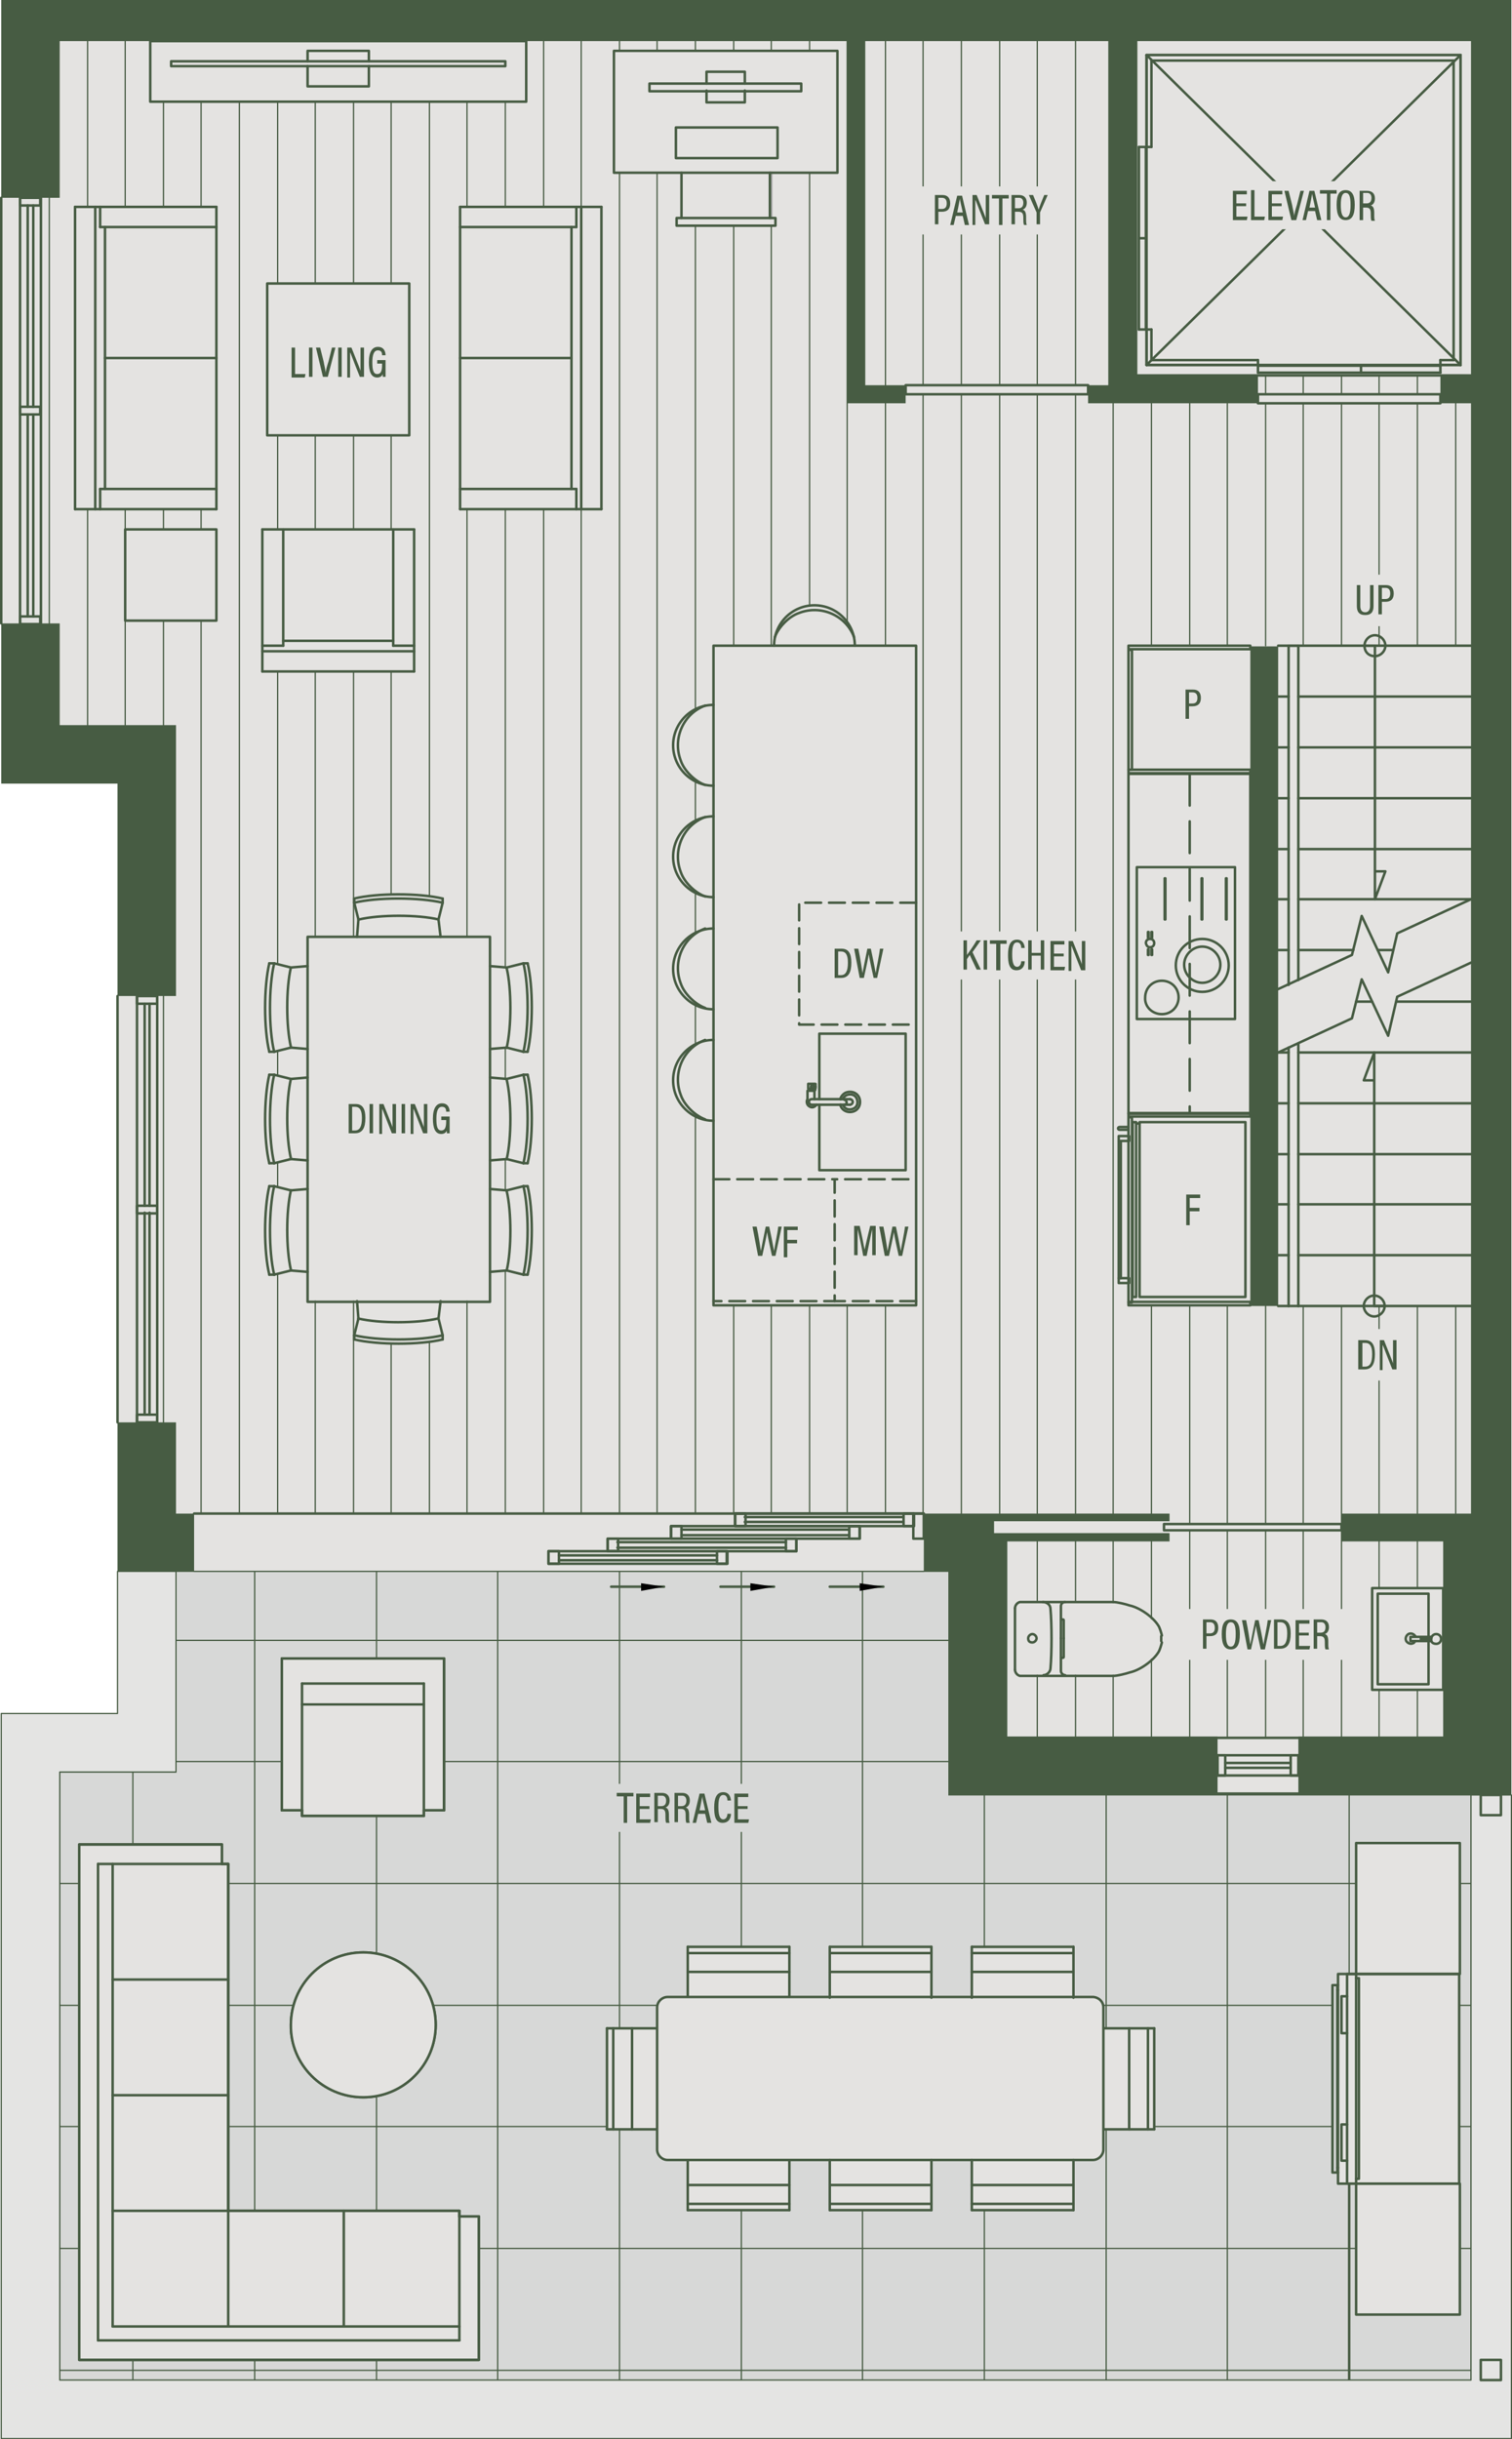 <?xml version="1.0" encoding="UTF-8"?>
<svg xmlns="http://www.w3.org/2000/svg" id="new" viewBox="0 0 217.166 350.187">
  <defs>
    <style>
      .cls-1, .cls-2, .cls-3, .cls-4, .cls-5, .cls-6 {
        fill: none;
      }

      .cls-2, .cls-3, .cls-4, .cls-5, .cls-7, .cls-6, .cls-8 {
        stroke-linecap: round;
        stroke-linejoin: round;
      }

      .cls-2, .cls-3, .cls-5, .cls-7, .cls-6 {
        stroke-width: .358px;
      }

      .cls-2, .cls-4, .cls-9, .cls-5, .cls-7, .cls-6, .cls-8 {
        stroke: #475c43;
      }

      .cls-3 {
        stroke: #aeadae;
      }

      .cls-4 {
        stroke-width: .18px;
      }

      .cls-9 {
        stroke-miterlimit: 10;
        stroke-width: .144px;
      }

      .cls-9, .cls-10 {
        fill: #d7d8d7;
      }

      .cls-11, .cls-7 {
        fill: #e4e3e1;
      }

      .cls-12, .cls-13 {
        fill: #475c43;
      }

      .cls-5 {
        stroke-dasharray: 0 0 4.548 2.274;
      }

      .cls-13 {
        fill-rule: evenodd;
      }

      .cls-6 {
        stroke-dasharray: 0 0 2.274 1.137;
      }

      .cls-8 {
        fill: #e4e4e3;
        stroke-width: .175px;
      }
    </style>
  </defs>
  <g id="LWPOLYLINE">
    <polygon class="cls-3" points="110.579 24.8 110.579 31.3 111.379 31.3 111.379 32.4 97.179 32.4 97.179 31.3 97.879 31.3 97.879 24.8 88.179 24.8 88.179 7.3 120.279 7.3 120.279 24.8 110.579 24.8"></polygon>
  </g>
  <g id="LWPOLYLINE-2" data-name="LWPOLYLINE">
    <path class="cls-3" d="m131.579,92.7h-8.7c0-3.2-2.6-5.8-5.8-5.8s-5.8,2.6-5.8,5.8h-8.7v8.4c-3.2,0-5.8,2.6-5.8,5.8s2.6,5.8,5.8,5.8v4.4c-3.2,0-5.8,2.6-5.8,5.8s2.6,5.8,5.8,5.8v4.4c-3.2,0-5.8,2.6-5.8,5.8s2.6,5.8,5.8,5.8v4.4c-3.2,0-5.8,2.6-5.8,5.8s2.6,5.8,5.8,5.8v26.6h29.1v-94.6h-.1Z"></path>
  </g>
  <g id="LWPOLYLINE-3" data-name="LWPOLYLINE">
    <path class="cls-3" d="m158.879,230h-12.4c-.4,0-.7.4-.7.9h0v8.8c0,.4.3.8.7.9h13.4c.6,0,1.8-.3,2.4-.5,1.4-.3,3.3-1.6,4.1-2.9.2-.3.4-1,.5-1.4v-.7c0-.4-.2-1.1-.5-1.4-.8-1.2-2.6-2.6-4.1-2.9-.6-.2-1.7-.5-2.4-.5-.3-.2-.8-.3-1-.3Z"></path>
  </g>
  <g id="LWPOLYLINE-4" data-name="LWPOLYLINE">
    <rect class="cls-3" x="17.979" y="76" width="13.1" height="13.1"></rect>
  </g>
  <g id="LWPOLYLINE-5" data-name="LWPOLYLINE">
    <rect class="cls-3" x="37.679" y="76" width="21.7" height="20.4"></rect>
  </g>
  <g id="LWPOLYLINE-6" data-name="LWPOLYLINE">
    <rect class="cls-3" x="10.779" y="29.7" width="20.4" height="43.4"></rect>
  </g>
  <g id="LWPOLYLINE-7" data-name="LWPOLYLINE">
    <rect class="cls-3" x="38.379" y="40.7" width="20.4" height="21.8"></rect>
  </g>
  <g id="LWPOLYLINE-8" data-name="LWPOLYLINE">
    <rect class="cls-3" x="66.079" y="29.7" width="20.4" height="43.4"></rect>
  </g>
  <g id="LWPOLYLINE-9" data-name="LWPOLYLINE">
    <path class="cls-3" d="m44.179,186.8v-4.2l-2.4-.3-2.4.6h-.6c-.8-3.4-.8-9.4,0-12.7h.6l2.4.6,2.4-.3v-4l-2.4-.3-2.4.6h-.6c-.8-3.4-.8-9.4,0-12.7h.6l2.4.6,2.4-.3v-4l-2.4-.3-2.4.6h-.6c-.8-3.4-.8-9.4,0-12.7h.6l2.4.6,2.4-.3v-4.2h7.1l.3-2.4-.6-2.4v-.6c3.4-.8,9.4-.8,12.7,0v.6l-.6,2.4.3,2.4h7.1v4.2l2.4.3,2.4-.6h.6c.8,3.4.8,9.4,0,12.7h-.6l-2.4-.6-2.4.3v4l2.4.3,2.4-.6h.6c.8,3.4.8,9.4,0,12.7h-.6l-2.4-.6-2.4.3v4l2.4.3,2.4-.6h.6c.8,3.4.8,9.4,0,12.7h-.6l-2.4-.6-2.4.3v4.2h-7.1l-.3,2.4.6,2.4v.6c-3.4.8-9.4.8-12.7,0v-.6l.6-2.4-.3-2.4h-7.1Z"></path>
  </g>
  <g id="LWPOLYLINE-10" data-name="LWPOLYLINE">
    <polygon class="cls-11" points="207.279 249.3 186.479 249.3 186.479 257.7 174.879 257.7 174.879 249.3 144.679 249.3 144.679 221.3 167.979 221.3 167.979 220.1 142.779 220.1 142.779 218.4 167.979 218.4 167.979 217.3 132.579 217.5 132.679 225.6 27.879 225.6 27.879 217.3 25.279 217.3 25.279 204.2 16.879 204.2 16.879 143 25.279 143 25.279 104.1 8.579 104.1 8.579 89.5 .179 89.5 .179 28.4 8.579 28.4 8.579 5.9 21.579 5.9 75.579 5.9 121.679 5.9 121.679 57.9 130.079 57.9 130.079 55.3 124.279 55.3 124.279 5.9 159.179 5.9 159.179 55.3 156.279 55.3 130.079 55.3 156.279 55.3 156.279 57.9 180.679 57.9 180.679 53.9 163.379 53.7 163.179 5.9 211.279 5.9 211.279 53.7 206.879 53.9 206.879 57.9 211.279 57.9 211.279 92.7 211.279 187.5 211.279 217.3 192.679 217.3 192.679 221.3 207.279 221.3 207.279 228 207.279 242.6 207.279 249.3"></polygon>
  </g>
  <g id="LINE">
    <line class="cls-3" x1="110.779" y1="24.8" x2="110.779" y2="31.3"></line>
  </g>
  <g>
    <g id="LINE-2" data-name="LINE">
      <line class="cls-4" x1="209.079" y1="187.5" x2="209.079" y2="217.3"></line>
    </g>
    <g id="LINE-3" data-name="LINE">
      <line class="cls-4" x1="203.579" y1="242.6" x2="203.579" y2="249.3"></line>
    </g>
    <g id="LINE-4" data-name="LINE">
      <line class="cls-4" x1="203.579" y1="57.9" x2="203.579" y2="92.7"></line>
    </g>
    <g id="LINE-5" data-name="LINE">
      <line class="cls-4" x1="203.579" y1="221.3" x2="203.579" y2="228"></line>
    </g>
    <g id="LINE-6" data-name="LINE">
      <line class="cls-4" x1="203.579" y1="187.5" x2="203.579" y2="217.3"></line>
    </g>
    <g id="LINE-7" data-name="LINE">
      <line class="cls-4" x1="198.079" y1="242.6" x2="198.079" y2="249.3"></line>
    </g>
    <g id="LINE-8" data-name="LINE">
      <line class="cls-4" x1="198.079" y1="57.9" x2="198.079" y2="92.7"></line>
    </g>
    <g id="LINE-9" data-name="LINE">
      <line class="cls-4" x1="198.079" y1="221.3" x2="198.079" y2="228"></line>
    </g>
    <g id="LINE-10" data-name="LINE">
      <line class="cls-4" x1="198.079" y1="187.5" x2="198.079" y2="217.3"></line>
    </g>
    <g id="LINE-11" data-name="LINE">
      <line class="cls-4" x1="192.679" y1="219.7" x2="192.679" y2="249.3"></line>
    </g>
    <g id="LINE-12" data-name="LINE">
      <line class="cls-4" x1="192.679" y1="57.9" x2="192.679" y2="92.7"></line>
    </g>
    <g id="LINE-13" data-name="LINE">
      <line class="cls-4" x1="192.679" y1="187.5" x2="192.679" y2="218.8"></line>
    </g>
    <g id="LINE-14" data-name="LINE">
      <line class="cls-4" x1="187.179" y1="219.7" x2="187.179" y2="249.3"></line>
    </g>
    <g id="LINE-15" data-name="LINE">
      <line class="cls-4" x1="187.179" y1="57.9" x2="187.179" y2="92.7"></line>
    </g>
    <g id="LINE-16" data-name="LINE">
      <line class="cls-4" x1="187.179" y1="187.5" x2="187.179" y2="218.8"></line>
    </g>
    <g id="LINE-17" data-name="LINE">
      <line class="cls-4" x1="181.779" y1="219.7" x2="181.779" y2="249.3"></line>
    </g>
    <g id="LINE-18" data-name="LINE">
      <line class="cls-4" x1="181.779" y1="57.9" x2="181.779" y2="92.7"></line>
    </g>
    <g id="LINE-19" data-name="LINE">
      <line class="cls-4" x1="181.779" y1="187.5" x2="181.779" y2="218.8"></line>
    </g>
    <g id="LINE-20" data-name="LINE">
      <line class="cls-4" x1="176.279" y1="57.9" x2="176.279" y2="92.7"></line>
    </g>
    <g id="LINE-21" data-name="LINE">
      <line class="cls-4" x1="176.279" y1="219.7" x2="176.279" y2="249.3"></line>
    </g>
    <g id="LINE-22" data-name="LINE">
      <line class="cls-4" x1="176.279" y1="187.5" x2="176.279" y2="218.8"></line>
    </g>
    <g id="LINE-23" data-name="LINE">
      <line class="cls-4" x1="170.879" y1="57.9" x2="170.879" y2="92.7"></line>
    </g>
    <g id="LINE-24" data-name="LINE">
      <line class="cls-4" x1="170.879" y1="219.7" x2="170.879" y2="249.3"></line>
    </g>
    <g id="LINE-25" data-name="LINE">
      <line class="cls-4" x1="170.879" y1="187.5" x2="170.879" y2="218.8"></line>
    </g>
    <g id="LINE-26" data-name="LINE">
      <line class="cls-4" x1="165.379" y1="57.9" x2="165.379" y2="92.7"></line>
    </g>
    <g id="LINE-27" data-name="LINE">
      <line class="cls-4" x1="165.379" y1="238.2" x2="165.379" y2="249.3"></line>
    </g>
    <g id="LINE-28" data-name="LINE">
      <line class="cls-4" x1="165.379" y1="187.5" x2="165.379" y2="217.3"></line>
    </g>
    <g id="LINE-29" data-name="LINE">
      <line class="cls-4" x1="165.379" y1="221.3" x2="165.379" y2="232.4"></line>
    </g>
    <g id="LINE-30" data-name="LINE">
      <line class="cls-4" x1="159.879" y1="57.9" x2="159.879" y2="217.3"></line>
    </g>
    <g id="LINE-31" data-name="LINE">
      <line class="cls-4" x1="159.879" y1="240.5" x2="159.879" y2="249.3"></line>
    </g>
    <g id="LINE-32" data-name="LINE">
      <line class="cls-4" x1="159.879" y1="221.3" x2="159.879" y2="230.1"></line>
    </g>
    <g id="LINE-33" data-name="LINE">
      <line class="cls-4" x1="154.479" y1="5.9" x2="154.479" y2="55.3"></line>
    </g>
    <g id="LINE-34" data-name="LINE">
      <line class="cls-4" x1="154.479" y1="240.5" x2="154.479" y2="249.3"></line>
    </g>
    <g id="LINE-35" data-name="LINE">
      <line class="cls-4" x1="154.479" y1="56.6" x2="154.479" y2="217.3"></line>
    </g>
    <g id="LINE-36" data-name="LINE">
      <line class="cls-4" x1="154.479" y1="221.3" x2="154.479" y2="230"></line>
    </g>
    <g id="LINE-37" data-name="LINE">
      <line class="cls-4" x1="148.979" y1="5.9" x2="148.979" y2="55.3"></line>
    </g>
    <g id="LINE-38" data-name="LINE">
      <line class="cls-4" x1="148.979" y1="240.5" x2="148.979" y2="249.3"></line>
    </g>
    <g id="LINE-39" data-name="LINE">
      <line class="cls-4" x1="148.979" y1="56.6" x2="148.979" y2="217.3"></line>
    </g>
    <g id="LINE-40" data-name="LINE">
      <line class="cls-4" x1="148.979" y1="221.3" x2="148.979" y2="230"></line>
    </g>
    <g id="LINE-41" data-name="LINE">
      <line class="cls-4" x1="143.579" y1="5.9" x2="143.579" y2="55.3"></line>
    </g>
    <g id="LINE-42" data-name="LINE">
      <line class="cls-4" x1="143.579" y1="56.6" x2="143.579" y2="217.3"></line>
    </g>
    <g id="LINE-43" data-name="LINE">
      <line class="cls-4" x1="138.079" y1="5.9" x2="138.079" y2="55.3"></line>
    </g>
    <g id="LINE-44" data-name="LINE">
      <line class="cls-4" x1="138.079" y1="56.6" x2="138.079" y2="217.3"></line>
    </g>
    <g id="LINE-45" data-name="LINE">
      <line class="cls-4" x1="132.579" y1="5.9" x2="132.579" y2="55.3"></line>
    </g>
    <g id="LINE-46" data-name="LINE">
      <line class="cls-4" x1="132.579" y1="56.6" x2="132.579" y2="217.3"></line>
    </g>
    <g id="LINE-47" data-name="LINE">
      <line class="cls-4" x1="127.179" y1="5.9" x2="127.179" y2="55.3"></line>
    </g>
    <g id="LINE-48" data-name="LINE">
      <line class="cls-4" x1="127.179" y1="187.5" x2="127.179" y2="217.3"></line>
    </g>
    <g id="LINE-49" data-name="LINE">
      <line class="cls-4" x1="127.179" y1="57.9" x2="127.179" y2="92.7"></line>
    </g>
    <g id="LINE-50" data-name="LINE">
      <line class="cls-4" x1="121.679" y1="5.9" x2="121.679" y2="89.3"></line>
    </g>
    <g id="LINE-51" data-name="LINE">
      <line class="cls-4" x1="121.679" y1="187.5" x2="121.679" y2="217.3"></line>
    </g>
    <g id="LINE-52" data-name="LINE">
      <line class="cls-4" x1="116.279" y1="5.9" x2="116.279" y2="7.3"></line>
    </g>
    <g id="LINE-53" data-name="LINE">
      <line class="cls-4" x1="116.279" y1="187.5" x2="116.279" y2="217.3"></line>
    </g>
    <g id="LINE-54" data-name="LINE">
      <line class="cls-4" x1="116.279" y1="24.8" x2="116.279" y2="87"></line>
    </g>
    <g id="LINE-55" data-name="LINE">
      <line class="cls-4" x1="110.779" y1="5.9" x2="110.779" y2="7.3"></line>
    </g>
    <g id="LINE-56" data-name="LINE">
      <line class="cls-4" x1="110.779" y1="187.5" x2="110.779" y2="217.3"></line>
    </g>
    <g id="LINE-57" data-name="LINE">
      <line class="cls-4" x1="110.779" y1="32.4" x2="110.779" y2="92.7"></line>
    </g>
    <g id="LINE-58" data-name="LINE">
      <line class="cls-4" x1="105.379" y1="5.9" x2="105.379" y2="7.3"></line>
    </g>
    <g id="LINE-59" data-name="LINE">
      <line class="cls-4" x1="105.379" y1="187.5" x2="105.379" y2="217.3"></line>
    </g>
    <g id="LINE-60" data-name="LINE">
      <line class="cls-4" x1="105.379" y1="32.4" x2="105.379" y2="92.7"></line>
    </g>
    <g id="LINE-61" data-name="LINE">
      <line class="cls-4" x1="99.879" y1="5.9" x2="99.879" y2="7.3"></line>
    </g>
    <g id="LINE-62" data-name="LINE">
      <line class="cls-4" x1="99.879" y1="160.3" x2="99.879" y2="217.3"></line>
    </g>
    <g id="LINE-63" data-name="LINE">
      <line class="cls-4" x1="99.879" y1="32.4" x2="99.879" y2="101.8"></line>
    </g>
    <g id="LINE-64" data-name="LINE">
      <line class="cls-4" x1="99.879" y1="144.3" x2="99.879" y2="149.8"></line>
    </g>
    <g id="LINE-65" data-name="LINE">
      <line class="cls-4" x1="99.879" y1="112.2" x2="99.879" y2="117.8"></line>
    </g>
    <g id="LINE-66" data-name="LINE">
      <line class="cls-4" x1="99.879" y1="128.2" x2="99.879" y2="133.8"></line>
    </g>
    <g id="LINE-67" data-name="LINE">
      <line class="cls-4" x1="94.379" y1="5.9" x2="94.379" y2="7.3"></line>
    </g>
    <g id="LINE-68" data-name="LINE">
      <line class="cls-4" x1="94.379" y1="24.8" x2="94.379" y2="217.3"></line>
    </g>
    <g id="LINE-69" data-name="LINE">
      <line class="cls-4" x1="88.979" y1="5.9" x2="88.979" y2="7.3"></line>
    </g>
    <g id="LINE-70" data-name="LINE">
      <line class="cls-4" x1="88.979" y1="24.8" x2="88.979" y2="217.3"></line>
    </g>
    <g id="LINE-71" data-name="LINE">
      <line class="cls-4" x1="83.479" y1="5.9" x2="83.479" y2="29.7"></line>
    </g>
    <g id="LINE-72" data-name="LINE">
      <line class="cls-4" x1="83.479" y1="73.1" x2="83.479" y2="217.3"></line>
    </g>
    <g id="LINE-73" data-name="LINE">
      <line class="cls-4" x1="78.079" y1="5.9" x2="78.079" y2="29.7"></line>
    </g>
    <g id="LINE-74" data-name="LINE">
      <line class="cls-4" x1="78.079" y1="73.1" x2="78.079" y2="217.3"></line>
    </g>
    <g id="LINE-75" data-name="LINE">
      <line class="cls-4" x1="72.579" y1="14.6" x2="72.579" y2="29.7"></line>
    </g>
    <g id="LINE-76" data-name="LINE">
      <line class="cls-4" x1="72.579" y1="182.4" x2="72.579" y2="217.3"></line>
    </g>
    <g id="LINE-77" data-name="LINE">
      <line class="cls-4" x1="72.579" y1="73.1" x2="72.579" y2="138.9"></line>
    </g>
    <g id="LINE-78" data-name="LINE">
      <line class="cls-4" x1="72.579" y1="166.4" x2="72.579" y2="170.9"></line>
    </g>
    <g id="LINE-79" data-name="LINE">
      <line class="cls-4" x1="72.579" y1="150.4" x2="72.579" y2="154.9"></line>
    </g>
    <g id="LINE-80" data-name="LINE">
      <line class="cls-4" x1="67.079" y1="14.6" x2="67.079" y2="29.7"></line>
    </g>
    <g id="LINE-81" data-name="LINE">
      <line class="cls-4" x1="67.079" y1="186.8" x2="67.079" y2="217.3"></line>
    </g>
    <g id="LINE-82" data-name="LINE">
      <line class="cls-4" x1="67.079" y1="73.1" x2="67.079" y2="134.5"></line>
    </g>
    <g id="LINE-83" data-name="LINE">
      <line class="cls-4" x1="61.679" y1="14.6" x2="61.679" y2="128.7"></line>
    </g>
    <g id="LINE-84" data-name="LINE">
      <line class="cls-4" x1="61.679" y1="192.6" x2="61.679" y2="217.3"></line>
    </g>
    <g id="LINE-85" data-name="LINE">
      <line class="cls-4" x1="56.179" y1="14.6" x2="56.179" y2="40.7"></line>
    </g>
    <g id="LINE-86" data-name="LINE">
      <line class="cls-4" x1="56.179" y1="192.9" x2="56.179" y2="217.3"></line>
    </g>
    <g id="LINE-87" data-name="LINE">
      <line class="cls-4" x1="56.179" y1="62.5" x2="56.179" y2="76"></line>
    </g>
    <g id="LINE-88" data-name="LINE">
      <line class="cls-4" x1="56.179" y1="96.4" x2="56.179" y2="128.4"></line>
    </g>
    <g id="LINE-89" data-name="LINE">
      <line class="cls-4" x1="50.779" y1="14.6" x2="50.779" y2="40.7"></line>
    </g>
    <g id="LINE-90" data-name="LINE">
      <line class="cls-4" x1="50.779" y1="186.8" x2="50.779" y2="217.3"></line>
    </g>
    <g id="LINE-91" data-name="LINE">
      <line class="cls-4" x1="50.779" y1="62.5" x2="50.779" y2="76"></line>
    </g>
    <g id="LINE-92" data-name="LINE">
      <line class="cls-4" x1="50.779" y1="96.4" x2="50.779" y2="134.5"></line>
    </g>
    <g id="LINE-93" data-name="LINE">
      <line class="cls-4" x1="45.279" y1="14.6" x2="45.279" y2="40.7"></line>
    </g>
    <g id="LINE-94" data-name="LINE">
      <line class="cls-4" x1="45.279" y1="186.8" x2="45.279" y2="217.3"></line>
    </g>
    <g id="LINE-95" data-name="LINE">
      <line class="cls-4" x1="45.279" y1="62.5" x2="45.279" y2="76"></line>
    </g>
    <g id="LINE-96" data-name="LINE">
      <line class="cls-4" x1="45.279" y1="96.4" x2="45.279" y2="134.5"></line>
    </g>
    <g id="LINE-97" data-name="LINE">
      <line class="cls-4" x1="39.879" y1="14.6" x2="39.879" y2="40.7"></line>
    </g>
    <g id="LINE-98" data-name="LINE">
      <line class="cls-4" x1="39.879" y1="182.9" x2="39.879" y2="217.3"></line>
    </g>
    <g id="LINE-99" data-name="LINE">
      <line class="cls-4" x1="39.879" y1="62.5" x2="39.879" y2="76"></line>
    </g>
    <g id="LINE-100" data-name="LINE">
      <line class="cls-4" x1="39.879" y1="166.9" x2="39.879" y2="170.4"></line>
    </g>
    <g id="LINE-101" data-name="LINE">
      <line class="cls-4" x1="39.879" y1="96.4" x2="39.879" y2="138.4"></line>
    </g>
    <g id="LINE-102" data-name="LINE">
      <line class="cls-4" x1="39.879" y1="150.9" x2="39.879" y2="154.4"></line>
    </g>
    <g id="LINE-103" data-name="LINE">
      <line class="cls-4" x1="34.379" y1="14.6" x2="34.379" y2="217.3"></line>
    </g>
    <g id="LINE-104" data-name="LINE">
      <line class="cls-4" x1="28.879" y1="14.6" x2="28.879" y2="29.7"></line>
    </g>
    <g id="LINE-105" data-name="LINE">
      <line class="cls-4" x1="28.879" y1="89.1" x2="28.879" y2="217.3"></line>
    </g>
    <g id="LINE-106" data-name="LINE">
      <line class="cls-4" x1="28.879" y1="73.1" x2="28.879" y2="76"></line>
    </g>
    <g id="LINE-107" data-name="LINE">
      <line class="cls-4" x1="23.479" y1="14.6" x2="23.479" y2="29.7"></line>
    </g>
    <g id="LINE-108" data-name="LINE">
      <line class="cls-4" x1="23.479" y1="143" x2="23.479" y2="204.2"></line>
    </g>
    <g id="LINE-109" data-name="LINE">
      <line class="cls-4" x1="23.479" y1="73.1" x2="23.479" y2="76"></line>
    </g>
    <g id="LINE-110" data-name="LINE">
      <line class="cls-4" x1="23.479" y1="89.1" x2="23.479" y2="104.1"></line>
    </g>
    <g id="LINE-111" data-name="LINE">
      <line class="cls-4" x1="17.979" y1="5.9" x2="17.979" y2="29.7"></line>
    </g>
    <g id="LINE-112" data-name="LINE">
      <line class="cls-4" x1="17.979" y1="73.1" x2="17.979" y2="104.1"></line>
    </g>
    <g id="LINE-113" data-name="LINE">
      <line class="cls-4" x1="12.579" y1="5.9" x2="12.579" y2="29.7"></line>
    </g>
    <g id="LINE-114" data-name="LINE">
      <line class="cls-4" x1="12.579" y1="73.1" x2="12.579" y2="104.1"></line>
    </g>
    <g id="LINE-115" data-name="LINE">
      <line class="cls-4" x1="7.079" y1="28.4" x2="7.079" y2="89.5"></line>
    </g>
    <g id="LINE-116" data-name="LINE">
      <line class="cls-4" x1="209.079" y1="57.9" x2="209.079" y2="92.7"></line>
    </g>
    <g id="LINE-117" data-name="LINE">
      <line class="cls-4" x1="203.579" y1="53.9" x2="203.579" y2="56.6"></line>
    </g>
    <g id="LINE-118" data-name="LINE">
      <line class="cls-4" x1="198.079" y1="53.9" x2="198.079" y2="56.6"></line>
    </g>
    <g id="LINE-119" data-name="LINE">
      <line class="cls-4" x1="192.679" y1="53.9" x2="192.679" y2="56.6"></line>
    </g>
    <g id="LINE-120" data-name="LINE">
      <line class="cls-4" x1="187.179" y1="53.9" x2="187.179" y2="56.6"></line>
    </g>
    <g id="LINE-121" data-name="LINE">
      <line class="cls-4" x1="181.779" y1="53.9" x2="181.779" y2="56.6"></line>
    </g>
  </g>
  <g id="LWPOLYLINE-11" data-name="LWPOLYLINE">
    <polygon class="cls-2" points="194.779 332.3 209.679 332.3 209.679 264.6 194.779 264.6 194.779 283.4 192.179 283.4 192.179 285 191.379 285 191.379 311.9 192.179 311.9 192.179 313.5 194.779 313.5 194.779 332.3"></polygon>
  </g>
  <g id="LWPOLYLINE-12" data-name="LWPOLYLINE">
    <path class="cls-2" d="m98.779,279.5v7.3h-2.9c-.8,0-1.5.7-1.5,1.5v2.9h-7.3v14.6h7.3v2.9c0,.8.7,1.5,1.5,1.5h2.9v7.3h14.6v-7.3h5.8v7.3h14.6v-7.3h5.8v7.3h14.6v-7.3h2.9c.8,0,1.5-.7,1.5-1.5v-2.9h7.3v-14.6h-7.3v-2.9c0-.8-.7-1.5-1.5-1.5h-2.9v-7.3h-14.6v7.3h-5.8v-7.3h-14.6v7.3h-5.8v-7.3h-14.6Z"></path>
  </g>
  <g id="LWPOLYLINE-13" data-name="LWPOLYLINE">
    <polygon class="cls-9" points="211.279 341.7 8.579 341.7 8.579 254.4 25.279 254.4 25.279 225.6 136.279 225.6 136.279 257.7 211.279 257.7 211.279 341.7"></polygon>
  </g>
  <g id="LINE-122" data-name="LINE">
    <line class="cls-2" x1="193.779" y1="313.5" x2="193.779" y2="341.7"></line>
  </g>
  <g id="INSERT">
    <g id="LWPOLYLINE-14" data-name="LWPOLYLINE">
      <rect class="cls-2" x="174.879" y="252" width="1.1" height="2.9"></rect>
    </g>
    <g id="LWPOLYLINE-15" data-name="LWPOLYLINE">
      <rect class="cls-2" x="185.379" y="252" width="1.1" height="2.9"></rect>
    </g>
    <g id="LINE-123" data-name="LINE">
      <line class="cls-2" x1="174.879" y1="254.9" x2="186.479" y2="254.9"></line>
    </g>
    <g id="LINE-124" data-name="LINE">
      <line class="cls-2" x1="174.879" y1="252" x2="186.479" y2="252"></line>
    </g>
    <g id="LINE-125" data-name="LINE">
      <line class="cls-2" x1="175.979" y1="253.1" x2="185.379" y2="253.1"></line>
    </g>
    <g id="LINE-126" data-name="LINE">
      <line class="cls-2" x1="175.979" y1="253.8" x2="185.379" y2="253.8"></line>
    </g>
    <g id="LINE-127" data-name="LINE">
      <line class="cls-2" x1="174.879" y1="257.5" x2="186.479" y2="257.5"></line>
    </g>
    <g id="LINE-128" data-name="LINE">
      <line class="cls-2" x1="174.879" y1="249.5" x2="186.479" y2="249.5"></line>
    </g>
  </g>
  <g id="INSERT-2" data-name="INSERT">
    <g id="LWPOLYLINE-16" data-name="LWPOLYLINE">
      <rect class="cls-2" x="2.879" y="28.4" width="2.9" height="1.1"></rect>
    </g>
    <g id="LWPOLYLINE-17" data-name="LWPOLYLINE">
      <rect class="cls-2" x="2.879" y="88.5" width="2.9" height="1.1"></rect>
    </g>
    <g id="LWPOLYLINE-18" data-name="LWPOLYLINE">
      <rect class="cls-2" x="2.879" y="58.4" width="2.9" height="1.1"></rect>
    </g>
    <g id="LINE-129" data-name="LINE">
      <line class="cls-2" x1="4.779" y1="29.5" x2="4.779" y2="58.4"></line>
    </g>
    <g id="LINE-130" data-name="LINE">
      <line class="cls-2" x1="3.979" y1="29.5" x2="3.979" y2="58.4"></line>
    </g>
    <g id="LINE-131" data-name="LINE">
      <line class="cls-2" x1="4.779" y1="59.5" x2="4.779" y2="88.5"></line>
    </g>
    <g id="LINE-132" data-name="LINE">
      <line class="cls-2" x1="3.979" y1="59.5" x2="3.979" y2="88.5"></line>
    </g>
    <g id="LINE-133" data-name="LINE">
      <line class="cls-2" x1="2.879" y1="28.4" x2="2.879" y2="89.5"></line>
    </g>
    <g id="LINE-134" data-name="LINE">
      <line class="cls-2" x1="5.879" y1="28.4" x2="5.879" y2="89.5"></line>
    </g>
    <g id="LINE-135" data-name="LINE">
      <line class="cls-2" x1=".179" y1="28.4" x2=".179" y2="89.5"></line>
    </g>
    <g id="POINT">
      <path class="cls-1" d="m5.879,30.6c1.2,0,2.2-1,2.2-2.2s-1-2.2-2.2-2.2-2.2,1-2.2,2.2c0,1.2.9,2.2,2.2,2.2h0Z"></path>
      <line class="cls-1" x1="2.779" y1="25.3" x2="8.879" y2="31.5"></line>
      <line class="cls-1" x1="8.879" y1="25.3" x2="2.779" y2="31.5"></line>
    </g>
  </g>
  <g id="INSERT-3" data-name="INSERT">
    <g id="LWPOLYLINE-19" data-name="LWPOLYLINE">
      <rect class="cls-2" x="19.679" y="143" width="2.9" height="1.1"></rect>
    </g>
    <g id="LWPOLYLINE-20" data-name="LWPOLYLINE">
      <rect class="cls-2" x="19.679" y="203.1" width="2.9" height="1.1"></rect>
    </g>
    <g id="LWPOLYLINE-21" data-name="LWPOLYLINE">
      <rect class="cls-2" x="19.679" y="173.1" width="2.9" height="1.1"></rect>
    </g>
    <g id="LINE-136" data-name="LINE">
      <line class="cls-2" x1="21.479" y1="144.1" x2="21.479" y2="173.1"></line>
    </g>
    <g id="LINE-137" data-name="LINE">
      <line class="cls-2" x1="20.779" y1="144.1" x2="20.779" y2="173.1"></line>
    </g>
    <g id="LINE-138" data-name="LINE">
      <line class="cls-2" x1="21.479" y1="174.1" x2="21.479" y2="203.1"></line>
    </g>
    <g id="LINE-139" data-name="LINE">
      <line class="cls-2" x1="20.779" y1="174.1" x2="20.779" y2="203.1"></line>
    </g>
    <g id="LINE-140" data-name="LINE">
      <line class="cls-2" x1="19.679" y1="143" x2="19.679" y2="204.2"></line>
    </g>
    <g id="LINE-141" data-name="LINE">
      <line class="cls-2" x1="22.579" y1="143" x2="22.579" y2="204.2"></line>
    </g>
    <g id="LINE-142" data-name="LINE">
      <line class="cls-2" x1="16.879" y1="143" x2="16.879" y2="204.2"></line>
    </g>
    <g id="POINT-2" data-name="POINT">
      <path class="cls-1" d="m22.579,145.2c1.2,0,2.2-1,2.2-2.2s-1-2.2-2.2-2.2-2.2,1-2.2,2.2,1,2.2,2.2,2.2h0Z"></path>
      <line class="cls-1" x1="19.479" y1="139.9" x2="25.679" y2="146.1"></line>
      <line class="cls-1" x1="25.679" y1="139.9" x2="19.479" y2="146.1"></line>
    </g>
  </g>
  <g id="LWPOLYLINE-22" data-name="LWPOLYLINE">
    <rect class="cls-2" x="167.179" y="218.8" width="25.5" height=".9"></rect>
  </g>
  <g id="LWPOLYLINE-23" data-name="LWPOLYLINE">
    <line class="cls-2" x1="213.379" y1="260.6" x2="213.379" y2="338.8"></line>
  </g>
  <g id="LWPOLYLINE-24" data-name="LWPOLYLINE">
    <line class="cls-2" x1="214.779" y1="338.8" x2="214.779" y2="260.6"></line>
  </g>
  <g id="LWPOLYLINE-25" data-name="LWPOLYLINE">
    <rect class="cls-2" x="129.779" y="217.3" width="1.5" height="1.8"></rect>
  </g>
  <g id="LWPOLYLINE-26" data-name="LWPOLYLINE">
    <rect class="cls-2" x="96.379" y="219.1" width="1.5" height="1.8"></rect>
  </g>
  <g id="LWPOLYLINE-27" data-name="LWPOLYLINE">
    <rect class="cls-2" x="121.979" y="219.1" width="1.5" height="1.8"></rect>
  </g>
  <g id="LINE-143" data-name="LINE">
    <line class="cls-2" x1="129.779" y1="218.5" x2="106.979" y2="218.5"></line>
  </g>
  <g id="LINE-144" data-name="LINE">
    <line class="cls-2" x1="129.779" y1="217.8" x2="106.979" y2="217.8"></line>
  </g>
  <g id="LWPOLYLINE-28" data-name="LWPOLYLINE">
    <rect class="cls-2" x="105.579" y="217.3" width="1.5" height="1.8"></rect>
  </g>
  <g id="LINE-145" data-name="LINE">
    <line class="cls-2" x1="121.979" y1="220.4" x2="97.879" y2="220.4"></line>
  </g>
  <g id="LINE-146" data-name="LINE">
    <line class="cls-2" x1="121.979" y1="219.6" x2="97.879" y2="219.6"></line>
  </g>
  <g id="LWPOLYLINE-29" data-name="LWPOLYLINE">
    <rect class="cls-2" x="131.179" y="217.3" width="1.5" height="3.6"></rect>
  </g>
  <g>
    <g id="LINE-147" data-name="LINE">
      <line class="cls-4" x1="193.779" y1="257.7" x2="193.779" y2="283.4"></line>
    </g>
    <g id="LINE-148" data-name="LINE">
      <line class="cls-4" x1="176.279" y1="257.7" x2="176.279" y2="341.7"></line>
    </g>
    <g id="LINE-149" data-name="LINE">
      <line class="cls-4" x1="158.879" y1="257.7" x2="158.879" y2="291.2"></line>
    </g>
    <g id="LINE-150" data-name="LINE">
      <line class="cls-4" x1="158.879" y1="305.7" x2="158.879" y2="341.7"></line>
    </g>
    <g id="LINE-151" data-name="LINE">
      <line class="cls-4" x1="141.379" y1="257.7" x2="141.379" y2="279.5"></line>
    </g>
    <g id="LINE-152" data-name="LINE">
      <line class="cls-4" x1="141.379" y1="317.3" x2="141.379" y2="341.7"></line>
    </g>
    <g id="LINE-153" data-name="LINE">
      <line class="cls-4" x1="123.879" y1="225.6" x2="123.879" y2="279.5"></line>
    </g>
    <g id="LINE-154" data-name="LINE">
      <line class="cls-4" x1="123.879" y1="317.3" x2="123.879" y2="341.7"></line>
    </g>
    <g id="LINE-155" data-name="LINE">
      <line class="cls-4" x1="106.479" y1="225.6" x2="106.479" y2="279.5"></line>
    </g>
    <g id="LINE-156" data-name="LINE">
      <line class="cls-4" x1="106.479" y1="317.3" x2="106.479" y2="341.7"></line>
    </g>
    <g id="LINE-157" data-name="LINE">
      <line class="cls-4" x1="88.979" y1="225.6" x2="88.979" y2="291.2"></line>
    </g>
    <g id="LINE-158" data-name="LINE">
      <line class="cls-4" x1="88.979" y1="305.7" x2="88.979" y2="341.7"></line>
    </g>
    <g id="LINE-159" data-name="LINE">
      <line class="cls-4" x1="71.479" y1="225.6" x2="71.479" y2="341.7"></line>
    </g>
    <g id="LINE-160" data-name="LINE">
      <line class="cls-4" x1="54.079" y1="225.6" x2="54.079" y2="238.1"></line>
    </g>
    <g id="LINE-161" data-name="LINE">
      <line class="cls-4" x1="54.079" y1="338.8" x2="54.079" y2="341.7"></line>
    </g>
    <g id="LINE-162" data-name="LINE">
      <line class="cls-4" x1="54.079" y1="260.7" x2="54.079" y2="280.4"></line>
    </g>
    <g id="LINE-163" data-name="LINE">
      <line class="cls-4" x1="54.079" y1="300.9" x2="54.079" y2="317.4"></line>
    </g>
    <g id="LINE-164" data-name="LINE">
      <line class="cls-4" x1="36.579" y1="225.6" x2="36.579" y2="317.4"></line>
    </g>
    <g id="LINE-165" data-name="LINE">
      <line class="cls-4" x1="36.579" y1="338.8" x2="36.579" y2="341.7"></line>
    </g>
    <g id="LINE-166" data-name="LINE">
      <line class="cls-4" x1="19.079" y1="254.4" x2="19.079" y2="264.8"></line>
    </g>
    <g id="LINE-167" data-name="LINE">
      <line class="cls-4" x1="19.079" y1="338.8" x2="19.079" y2="341.7"></line>
    </g>
    <g id="LINE-168" data-name="LINE">
      <line class="cls-4" x1="25.279" y1="235.5" x2="136.279" y2="235.5"></line>
    </g>
    <g id="LINE-169" data-name="LINE">
      <line class="cls-4" x1="25.279" y1="252.9" x2="40.479" y2="252.9"></line>
    </g>
    <g id="LINE-170" data-name="LINE">
      <line class="cls-4" x1="63.779" y1="252.9" x2="136.279" y2="252.9"></line>
    </g>
    <g id="LINE-171" data-name="LINE">
      <line class="cls-4" x1="8.579" y1="270.4" x2="11.379" y2="270.4"></line>
    </g>
    <g id="LINE-172" data-name="LINE">
      <line class="cls-4" x1="209.679" y1="270.4" x2="211.279" y2="270.4"></line>
    </g>
    <g id="LINE-173" data-name="LINE">
      <line class="cls-4" x1="32.779" y1="270.4" x2="194.779" y2="270.4"></line>
    </g>
    <g id="LINE-174" data-name="LINE">
      <line class="cls-4" x1="8.579" y1="287.9" x2="11.379" y2="287.9"></line>
    </g>
    <g id="LINE-175" data-name="LINE">
      <line class="cls-4" x1="209.679" y1="287.9" x2="211.279" y2="287.9"></line>
    </g>
    <g id="LINE-176" data-name="LINE">
      <line class="cls-4" x1="32.779" y1="287.9" x2="42.079" y2="287.9"></line>
    </g>
    <g id="LINE-177" data-name="LINE">
      <line class="cls-4" x1="158.479" y1="287.9" x2="191.379" y2="287.9"></line>
    </g>
    <g id="LINE-178" data-name="LINE">
      <line class="cls-4" x1="62.179" y1="287.9" x2="94.479" y2="287.9"></line>
    </g>
    <g id="LINE-179" data-name="LINE">
      <line class="cls-4" x1="8.579" y1="305.3" x2="11.379" y2="305.3"></line>
    </g>
    <g id="LINE-180" data-name="LINE">
      <line class="cls-4" x1="209.679" y1="305.3" x2="211.279" y2="305.3"></line>
    </g>
    <g id="LINE-181" data-name="LINE">
      <line class="cls-4" x1="32.779" y1="305.3" x2="87.179" y2="305.3"></line>
    </g>
    <g id="LINE-182" data-name="LINE">
      <line class="cls-4" x1="165.779" y1="305.3" x2="191.379" y2="305.3"></line>
    </g>
    <g id="LINE-183" data-name="LINE">
      <line class="cls-4" x1="8.579" y1="322.8" x2="11.379" y2="322.8"></line>
    </g>
    <g id="LINE-184" data-name="LINE">
      <line class="cls-4" x1="209.679" y1="322.8" x2="211.279" y2="322.8"></line>
    </g>
    <g id="LINE-185" data-name="LINE">
      <line class="cls-4" x1="68.779" y1="322.8" x2="194.779" y2="322.8"></line>
    </g>
    <g id="LINE-186" data-name="LINE">
      <line class="cls-4" x1="8.579" y1="340.3" x2="211.279" y2="340.3"></line>
    </g>
    <g id="LWPOLYLINE-30" data-name="LWPOLYLINE">
      <line class="cls-4" x1="27.879" y1="225.6" x2="132.679" y2="225.6"></line>
    </g>
  </g>
  <g id="LWPOLYLINE-31" data-name="LWPOLYLINE">
    <line class="cls-2" x1="132.679" y1="217.3" x2="27.879" y2="217.3"></line>
  </g>
  <g id="LWPOLYLINE-32" data-name="LWPOLYLINE">
    <rect class="cls-2" x="78.779" y="222.7" width="1.5" height="1.8"></rect>
  </g>
  <g id="LWPOLYLINE-33" data-name="LWPOLYLINE">
    <rect class="cls-2" x="112.879" y="220.9" width="1.5" height="1.8"></rect>
  </g>
  <g id="LWPOLYLINE-34" data-name="LWPOLYLINE">
    <rect class="cls-2" x="87.279" y="220.9" width="1.5" height="1.8"></rect>
  </g>
  <g id="LINE-187" data-name="LINE">
    <line class="cls-2" x1="80.279" y1="224" x2="102.979" y2="224"></line>
  </g>
  <g id="LINE-188" data-name="LINE">
    <line class="cls-2" x1="80.279" y1="223.3" x2="102.979" y2="223.3"></line>
  </g>
  <g id="LWPOLYLINE-35" data-name="LWPOLYLINE">
    <rect class="cls-2" x="102.979" y="222.7" width="1.5" height="1.8"></rect>
  </g>
  <g id="LINE-189" data-name="LINE">
    <line class="cls-2" x1="88.679" y1="222.2" x2="112.879" y2="222.2"></line>
  </g>
  <g id="LINE-190" data-name="LINE">
    <line class="cls-2" x1="88.679" y1="221.4" x2="112.879" y2="221.4"></line>
  </g>
  <g id="LWPOLYLINE-36" data-name="LWPOLYLINE">
    <rect class="cls-2" x="87.279" y="220.9" width="27.1" height="1.8"></rect>
  </g>
  <g id="LWPOLYLINE-37" data-name="LWPOLYLINE">
    <rect class="cls-2" x="78.779" y="222.7" width="25.6" height="1.8"></rect>
  </g>
  <g id="LWPOLYLINE-38" data-name="LWPOLYLINE">
    <rect class="cls-2" x="96.379" y="219.1" width="27.1" height="1.8"></rect>
  </g>
  <g id="LWPOLYLINE-39" data-name="LWPOLYLINE">
    <rect class="cls-2" x="105.579" y="217.3" width="25.6" height="1.8"></rect>
  </g>
  <g id="LWPOLYLINE-40" data-name="LWPOLYLINE">
    <line class="cls-2" x1="211.279" y1="187.5" x2="186.479" y2="187.5"></line>
  </g>
  <g id="LWPOLYLINE-41" data-name="LWPOLYLINE">
    <line class="cls-2" x1="185.079" y1="187.5" x2="183.579" y2="187.5"></line>
  </g>
  <g id="LWPOLYLINE-42" data-name="LWPOLYLINE">
    <line class="cls-2" x1="211.279" y1="180.2" x2="186.479" y2="180.2"></line>
  </g>
  <g id="LWPOLYLINE-43" data-name="LWPOLYLINE">
    <line class="cls-2" x1="185.079" y1="180.2" x2="183.579" y2="180.2"></line>
  </g>
  <g id="LWPOLYLINE-44" data-name="LWPOLYLINE">
    <line class="cls-2" x1="211.279" y1="172.9" x2="186.479" y2="172.9"></line>
  </g>
  <g id="LWPOLYLINE-45" data-name="LWPOLYLINE">
    <line class="cls-2" x1="185.079" y1="172.9" x2="183.579" y2="172.9"></line>
  </g>
  <g id="LWPOLYLINE-46" data-name="LWPOLYLINE">
    <line class="cls-2" x1="211.279" y1="165.7" x2="186.479" y2="165.7"></line>
  </g>
  <g id="LWPOLYLINE-47" data-name="LWPOLYLINE">
    <line class="cls-2" x1="185.079" y1="165.7" x2="183.579" y2="165.7"></line>
  </g>
  <g id="LWPOLYLINE-48" data-name="LWPOLYLINE">
    <line class="cls-2" x1="211.279" y1="158.4" x2="186.479" y2="158.4"></line>
  </g>
  <g id="LWPOLYLINE-49" data-name="LWPOLYLINE">
    <line class="cls-2" x1="185.079" y1="158.4" x2="183.579" y2="158.4"></line>
  </g>
  <g id="LWPOLYLINE-50" data-name="LWPOLYLINE">
    <line class="cls-2" x1="211.279" y1="151.1" x2="186.479" y2="151.1"></line>
  </g>
  <g id="LWPOLYLINE-51" data-name="LWPOLYLINE">
    <line class="cls-2" x1="185.079" y1="151.1" x2="183.579" y2="151.1"></line>
  </g>
  <g id="LWPOLYLINE-52" data-name="LWPOLYLINE">
    <line class="cls-2" x1="211.279" y1="143.8" x2="200.579" y2="143.8"></line>
  </g>
  <g id="LWPOLYLINE-53" data-name="LWPOLYLINE">
    <line class="cls-2" x1="197.079" y1="143.8" x2="194.779" y2="143.8"></line>
  </g>
  <g id="LWPOLYLINE-54" data-name="LWPOLYLINE">
    <line class="cls-2" x1="200.079" y1="136.4" x2="197.879" y2="136.4"></line>
  </g>
  <g id="LWPOLYLINE-55" data-name="LWPOLYLINE">
    <line class="cls-2" x1="194.379" y1="136.4" x2="186.479" y2="136.4"></line>
  </g>
  <g id="LWPOLYLINE-56" data-name="LWPOLYLINE">
    <line class="cls-2" x1="185.079" y1="136.4" x2="183.579" y2="136.4"></line>
  </g>
  <g id="LWPOLYLINE-57" data-name="LWPOLYLINE">
    <line class="cls-2" x1="211.279" y1="129.1" x2="186.479" y2="129.1"></line>
  </g>
  <g id="LWPOLYLINE-58" data-name="LWPOLYLINE">
    <line class="cls-2" x1="185.079" y1="129.1" x2="183.579" y2="129.1"></line>
  </g>
  <g id="LWPOLYLINE-59" data-name="LWPOLYLINE">
    <line class="cls-2" x1="211.279" y1="121.9" x2="186.479" y2="121.9"></line>
  </g>
  <g id="LWPOLYLINE-60" data-name="LWPOLYLINE">
    <line class="cls-2" x1="185.079" y1="121.9" x2="183.579" y2="121.9"></line>
  </g>
  <g id="LWPOLYLINE-61" data-name="LWPOLYLINE">
    <line class="cls-2" x1="211.279" y1="114.6" x2="186.479" y2="114.6"></line>
  </g>
  <g id="LWPOLYLINE-62" data-name="LWPOLYLINE">
    <line class="cls-2" x1="185.079" y1="114.6" x2="183.579" y2="114.6"></line>
  </g>
  <g id="LWPOLYLINE-63" data-name="LWPOLYLINE">
    <line class="cls-2" x1="211.279" y1="107.3" x2="186.479" y2="107.3"></line>
  </g>
  <g id="LWPOLYLINE-64" data-name="LWPOLYLINE">
    <line class="cls-2" x1="185.079" y1="107.3" x2="183.579" y2="107.3"></line>
  </g>
  <g id="LWPOLYLINE-65" data-name="LWPOLYLINE">
    <line class="cls-2" x1="211.279" y1="100" x2="186.479" y2="100"></line>
  </g>
  <g id="LWPOLYLINE-66" data-name="LWPOLYLINE">
    <line class="cls-2" x1="185.079" y1="100" x2="183.579" y2="100"></line>
  </g>
  <g id="LWPOLYLINE-67" data-name="LWPOLYLINE">
    <line class="cls-2" x1="211.279" y1="92.7" x2="183.579" y2="92.7"></line>
  </g>
  <g id="LWPOLYLINE-68" data-name="LWPOLYLINE">
    <polyline class="cls-2" points="211.279 138.2 200.679 143.1 199.379 148.7 195.579 140.6 194.179 146.2 183.579 151.1"></polyline>
  </g>
  <g id="LWPOLYLINE-69" data-name="LWPOLYLINE">
    <polyline class="cls-2" points="211.279 129.1 200.679 134 199.379 139.6 195.579 131.5 194.179 137.1 183.579 142"></polyline>
  </g>
  <g id="LWPOLYLINE-70" data-name="LWPOLYLINE">
    <rect class="cls-2" x="130.079" y="55.3" width="26.2" height="1.3"></rect>
  </g>
  <g id="LINE-191" data-name="LINE">
    <line class="cls-5" x1="170.879" y1="111.1" x2="170.879" y2="159.8"></line>
  </g>
  <g id="LWPOLYLINE-71" data-name="LWPOLYLINE">
    <rect class="cls-2" x="212.679" y="257.7" width="2.9" height="84.1"></rect>
  </g>
  <g id="LWPOLYLINE-72" data-name="LWPOLYLINE">
    <line class="cls-2" x1="185.079" y1="187.5" x2="185.079" y2="150.4"></line>
  </g>
  <g id="LWPOLYLINE-73" data-name="LWPOLYLINE">
    <line class="cls-2" x1="185.079" y1="141.4" x2="185.079" y2="92.7"></line>
  </g>
  <g id="LWPOLYLINE-74" data-name="LWPOLYLINE">
    <line class="cls-2" x1="186.479" y1="187.5" x2="186.479" y2="149.8"></line>
  </g>
  <g id="LWPOLYLINE-75" data-name="LWPOLYLINE">
    <line class="cls-2" x1="186.479" y1="140.7" x2="186.479" y2="92.7"></line>
  </g>
  <g id="LWPOLYLINE-76" data-name="LWPOLYLINE">
    <line class="cls-2" x1="186.479" y1="187.5" x2="185.079" y2="187.5"></line>
  </g>
  <g id="LWPOLYLINE-77" data-name="LWPOLYLINE">
    <line class="cls-2" x1="186.479" y1="92.7" x2="185.079" y2="92.7"></line>
  </g>
  <g id="INSERT-4" data-name="INSERT">
    <g id="ARC">
      <path class="cls-2" d="m102.479,128.8c-3.2,0-5.8-2.6-5.8-5.8s2.6-5.8,5.8-5.8"></path>
    </g>
    <g id="ARC-2" data-name="ARC">
      <path class="cls-2" d="m101.279,128.7c-1.4-.5-3-2-3.5-3.5-1.2-3.1.3-6.7,3.5-7.9"></path>
    </g>
  </g>
  <g id="INSERT-5" data-name="INSERT">
    <g id="ARC-3" data-name="ARC">
      <path class="cls-2" d="m102.479,112.8c-3.2,0-5.8-2.6-5.8-5.8s2.6-5.8,5.8-5.8"></path>
    </g>
    <g id="ARC-4" data-name="ARC">
      <path class="cls-2" d="m101.279,112.7c-1.4-.5-3-2-3.5-3.5-1.2-3.1.3-6.7,3.5-7.9"></path>
    </g>
  </g>
  <g id="INSERT-6" data-name="INSERT">
    <g id="ARC-5" data-name="ARC">
      <path class="cls-2" d="m102.479,144.9c-3.2,0-5.8-2.6-5.8-5.8s2.6-5.8,5.8-5.8"></path>
    </g>
    <g id="ARC-6" data-name="ARC">
      <path class="cls-2" d="m101.279,144.7c-1.4-.5-3-2-3.5-3.5-1.2-3.1.3-6.7,3.5-7.9"></path>
    </g>
  </g>
  <g>
    <polygon class="cls-11" points="209.679 332.3 194.779 332.3 194.779 313.5 192.179 313.5 192.179 283.4 194.779 283.4 194.779 264.6 209.679 264.6 209.679 332.3"></polygon>
    <g id="INSERT-7" data-name="INSERT">
      <g id="LWPOLYLINE-78" data-name="LWPOLYLINE">
        <rect class="cls-2" x="192.179" y="283.4" width="17.4" height="30.1"></rect>
      </g>
      <g id="LWPOLYLINE-79" data-name="LWPOLYLINE">
        <rect class="cls-2" x="193.479" y="283.4" width="1.3" height="30.1"></rect>
      </g>
      <g id="LWPOLYLINE-80" data-name="LWPOLYLINE">
        <polyline class="cls-2" points="194.779 312.8 195.179 312.8 195.179 284 194.779 284"></polyline>
      </g>
      <g id="LWPOLYLINE-81" data-name="LWPOLYLINE">
        <rect class="cls-2" x="191.379" y="285" width=".7" height="26.9"></rect>
      </g>
      <g id="LINE-192" data-name="LINE">
        <line class="cls-2" x1="192.079" y1="311.9" x2="192.179" y2="311.9"></line>
      </g>
      <g id="LINE-193" data-name="LINE">
        <line class="cls-2" x1="192.079" y1="311.2" x2="192.179" y2="311.2"></line>
      </g>
      <g id="LINE-194" data-name="LINE">
        <line class="cls-2" x1="192.079" y1="285" x2="192.179" y2="285"></line>
      </g>
      <g id="LINE-195" data-name="LINE">
        <line class="cls-2" x1="192.079" y1="285.7" x2="192.179" y2="285.7"></line>
      </g>
      <g id="LWPOLYLINE-82" data-name="LWPOLYLINE">
        <polyline class="cls-2" points="193.479 291.9 192.679 291.9 192.679 286.6 193.479 286.6"></polyline>
      </g>
      <g id="LWPOLYLINE-83" data-name="LWPOLYLINE">
        <polyline class="cls-2" points="193.479 305 192.679 305 192.679 310.2 193.479 310.2"></polyline>
      </g>
    </g>
    <g id="LWPOLYLINE-84" data-name="LWPOLYLINE">
      <rect class="cls-2" x="194.779" y="313.5" width="14.9" height="18.8"></rect>
    </g>
    <g id="LWPOLYLINE-85" data-name="LWPOLYLINE">
      <rect class="cls-2" x="194.779" y="264.6" width="14.9" height="18.8"></rect>
    </g>
  </g>
  <g id="INSERT-8" data-name="INSERT">
    <rect class="cls-11" x="139.579" y="279.5" width="14.6" height="7.3"></rect>
    <rect class="cls-11" x="158.47" y="291.164" width="7.3" height="14.6"></rect>
    <rect class="cls-11" x="87.222" y="291.112" width="7.3" height="14.6"></rect>
    <rect class="cls-11" x="119.179" y="279.5" width="14.6" height="7.3"></rect>
    <rect class="cls-11" x="98.779" y="279.5" width="14.6" height="7.3"></rect>
    <rect class="cls-11" x="139.579" y="309.9" width="14.6" height="7.3"></rect>
    <rect class="cls-11" x="119.179" y="309.9" width="14.6" height="7.3"></rect>
    <rect class="cls-11" x="98.779" y="309.9" width="14.6" height="7.3"></rect>
    <g id="LWPOLYLINE-86" data-name="LWPOLYLINE">
      <polyline class="cls-2" points="98.779 286.8 98.779 283.1 113.379 283.1 113.379 286.8"></polyline>
    </g>
    <g id="LWPOLYLINE-87" data-name="LWPOLYLINE">
      <line class="cls-2" x1="113.379" y1="283.1" x2="113.379" y2="279.5"></line>
    </g>
    <g id="LINE-196" data-name="LINE">
      <line class="cls-2" x1="98.779" y1="283.1" x2="98.779" y2="279.5"></line>
    </g>
    <g id="LINE-197" data-name="LINE">
      <line class="cls-2" x1="98.779" y1="279.5" x2="113.379" y2="279.5"></line>
    </g>
    <g id="LINE-198" data-name="LINE">
      <line class="cls-2" x1="98.779" y1="280.4" x2="113.379" y2="280.4"></line>
    </g>
    <g id="LWPOLYLINE-88" data-name="LWPOLYLINE">
      <polyline class="cls-2" points="98.779 310.1 98.779 313.7 113.379 313.7 113.379 310.1"></polyline>
    </g>
    <g id="LWPOLYLINE-89" data-name="LWPOLYLINE">
      <line class="cls-2" x1="113.379" y1="313.7" x2="113.379" y2="317.3"></line>
    </g>
    <g id="LINE-199" data-name="LINE">
      <line class="cls-2" x1="98.779" y1="313.7" x2="98.779" y2="317.3"></line>
    </g>
    <g id="LINE-200" data-name="LINE">
      <line class="cls-2" x1="98.779" y1="317.3" x2="113.379" y2="317.3"></line>
    </g>
    <g id="LINE-201" data-name="LINE">
      <line class="cls-2" x1="98.779" y1="316.4" x2="113.379" y2="316.4"></line>
    </g>
    <g id="LWPOLYLINE-90" data-name="LWPOLYLINE">
      <polyline class="cls-2" points="158.479 291.2 162.179 291.2 162.179 305.7 158.479 305.7"></polyline>
    </g>
    <g id="LWPOLYLINE-91" data-name="LWPOLYLINE">
      <line class="cls-2" x1="162.179" y1="305.7" x2="165.779" y2="305.7"></line>
    </g>
    <g id="LINE-202" data-name="LINE">
      <line class="cls-2" x1="162.179" y1="291.2" x2="165.779" y2="291.2"></line>
    </g>
    <g id="LINE-203" data-name="LINE">
      <line class="cls-2" x1="165.779" y1="291.2" x2="165.779" y2="305.7"></line>
    </g>
    <g id="LINE-204" data-name="LINE">
      <line class="cls-2" x1="164.879" y1="291.2" x2="164.879" y2="305.7"></line>
    </g>
    <g id="LWPOLYLINE-92" data-name="LWPOLYLINE">
      <polyline class="cls-2" points="94.479 291.2 90.779 291.2 90.779 305.7 94.479 305.7"></polyline>
    </g>
    <g id="LWPOLYLINE-93" data-name="LWPOLYLINE">
      <line class="cls-2" x1="90.779" y1="305.7" x2="87.179" y2="305.7"></line>
    </g>
    <g id="LINE-205" data-name="LINE">
      <line class="cls-2" x1="90.779" y1="291.2" x2="87.179" y2="291.2"></line>
    </g>
    <g id="LINE-206" data-name="LINE">
      <line class="cls-2" x1="87.179" y1="291.2" x2="87.179" y2="305.7"></line>
    </g>
    <g id="LINE-207" data-name="LINE">
      <line class="cls-2" x1="88.079" y1="291.2" x2="88.079" y2="305.7"></line>
    </g>
    <g id="ARC-7" data-name="ARC">
      <path class="cls-7" d="m158.479,288.2v20.4c0,.8-.7,1.5-1.5,1.5h-61.1c-.8,0-1.5-.7-1.5-1.5v-20.4c0-.8.7-1.5,1.5-1.5h61.2c.8.1,1.4.7,1.4,1.5Z"></path>
    </g>
    <g id="LWPOLYLINE-94" data-name="LWPOLYLINE">
      <polyline class="cls-2" points="154.179 286.8 154.179 283.1 139.579 283.1 139.579 286.8"></polyline>
    </g>
    <g id="LWPOLYLINE-95" data-name="LWPOLYLINE">
      <line class="cls-2" x1="139.579" y1="283.1" x2="139.579" y2="279.5"></line>
    </g>
    <g id="LINE-208" data-name="LINE">
      <line class="cls-2" x1="154.179" y1="283.1" x2="154.179" y2="279.5"></line>
    </g>
    <g id="LINE-209" data-name="LINE">
      <line class="cls-2" x1="154.179" y1="279.5" x2="139.579" y2="279.5"></line>
    </g>
    <g id="LINE-210" data-name="LINE">
      <line class="cls-2" x1="154.179" y1="280.4" x2="139.579" y2="280.4"></line>
    </g>
    <g id="LWPOLYLINE-96" data-name="LWPOLYLINE">
      <polyline class="cls-2" points="154.179 310.1 154.179 313.7 139.579 313.7 139.579 310.1"></polyline>
    </g>
    <g id="LWPOLYLINE-97" data-name="LWPOLYLINE">
      <line class="cls-2" x1="139.579" y1="313.7" x2="139.579" y2="317.3"></line>
    </g>
    <g id="LINE-211" data-name="LINE">
      <line class="cls-2" x1="154.179" y1="313.7" x2="154.179" y2="317.3"></line>
    </g>
    <g id="LINE-212" data-name="LINE">
      <line class="cls-2" x1="154.179" y1="317.3" x2="139.579" y2="317.3"></line>
    </g>
    <g id="LINE-213" data-name="LINE">
      <line class="cls-2" x1="154.179" y1="316.4" x2="139.579" y2="316.4"></line>
    </g>
    <g id="LWPOLYLINE-98" data-name="LWPOLYLINE">
      <polyline class="cls-2" points="133.779 286.8 133.779 283.1 119.179 283.1 119.179 286.8"></polyline>
    </g>
    <g id="LWPOLYLINE-99" data-name="LWPOLYLINE">
      <line class="cls-2" x1="119.179" y1="283.1" x2="119.179" y2="279.5"></line>
    </g>
    <g id="LINE-214" data-name="LINE">
      <line class="cls-2" x1="133.779" y1="283.1" x2="133.779" y2="279.5"></line>
    </g>
    <g id="LINE-215" data-name="LINE">
      <line class="cls-2" x1="133.779" y1="279.5" x2="119.179" y2="279.5"></line>
    </g>
    <g id="LINE-216" data-name="LINE">
      <line class="cls-2" x1="133.779" y1="280.4" x2="119.179" y2="280.4"></line>
    </g>
    <g id="LWPOLYLINE-100" data-name="LWPOLYLINE">
      <polyline class="cls-2" points="133.779 310.1 133.779 313.7 119.179 313.7 119.179 310.1"></polyline>
    </g>
    <g id="LWPOLYLINE-101" data-name="LWPOLYLINE">
      <line class="cls-2" x1="119.179" y1="313.7" x2="119.179" y2="317.3"></line>
    </g>
    <g id="LINE-217" data-name="LINE">
      <line class="cls-2" x1="133.779" y1="313.7" x2="133.779" y2="317.3"></line>
    </g>
    <g id="LINE-218" data-name="LINE">
      <line class="cls-2" x1="133.779" y1="317.3" x2="119.179" y2="317.3"></line>
    </g>
    <g id="LINE-219" data-name="LINE">
      <line class="cls-2" x1="133.779" y1="316.4" x2="119.179" y2="316.4"></line>
    </g>
  </g>
  <g>
    <polygon class="cls-11" points="68.779 338.8 11.379 338.8 11.379 264.8 31.879 264.8 31.879 267.6 32.779 267.6 32.779 317.4 65.979 317.4 65.979 318.2 68.779 318.2 68.779 338.8"></polygon>
    <polygon class="cls-11" points="63.779 259.9 60.879 259.9 60.879 260.7 43.379 260.7 43.379 259.9 40.479 259.9 40.479 238.1 63.779 238.1 63.779 259.9"></polygon>
    <g id="LWPOLYLINE-102" data-name="LWPOLYLINE">
      <polygon class="cls-2" points="68.779 318.2 68.779 338.8 11.379 338.8 11.379 264.8 31.879 264.8 31.879 267.6 32.779 267.6 32.779 317.4 65.979 317.4 65.979 318.2 68.779 318.2"></polygon>
    </g>
    <g id="LWPOLYLINE-103" data-name="LWPOLYLINE">
      <polygon class="cls-2" points="40.479 238.1 40.479 259.9 43.379 259.9 43.379 260.7 60.879 260.7 60.879 259.9 63.779 259.9 63.779 238.1 40.479 238.1"></polygon>
    </g>
    <g id="CIRCLE">
      <path class="cls-2" d="m52.179,301.1c5.8,0,10.4-4.7,10.4-10.4,0-5.8-4.7-10.4-10.4-10.4-5.8,0-10.4,4.7-10.4,10.4-.1,5.7,4.6,10.4,10.4,10.4h0Z"></path>
    </g>
    <g id="LINE-220" data-name="LINE">
      <line class="cls-2" x1="16.179" y1="334" x2="65.979" y2="334"></line>
    </g>
    <g id="LINE-221" data-name="LINE">
      <line class="cls-2" x1="14.079" y1="336" x2="65.979" y2="336"></line>
    </g>
    <g id="LINE-222" data-name="LINE">
      <line class="cls-2" x1="65.979" y1="317.4" x2="32.779" y2="317.4"></line>
    </g>
    <g id="LINE-223" data-name="LINE">
      <line class="cls-2" x1="65.979" y1="336" x2="65.979" y2="317.4"></line>
    </g>
    <g id="LINE-224" data-name="LINE">
      <line class="cls-2" x1="49.379" y1="317.4" x2="49.379" y2="334"></line>
    </g>
    <g id="LINE-225" data-name="LINE">
      <line class="cls-2" x1="16.179" y1="334" x2="16.179" y2="267.6"></line>
    </g>
    <g id="LINE-226" data-name="LINE">
      <line class="cls-2" x1="14.079" y1="336" x2="14.079" y2="267.6"></line>
    </g>
    <g id="LINE-227" data-name="LINE">
      <line class="cls-2" x1="32.779" y1="267.6" x2="32.779" y2="317.4"></line>
    </g>
    <g id="LINE-228" data-name="LINE">
      <line class="cls-2" x1="14.079" y1="267.6" x2="32.779" y2="267.6"></line>
    </g>
    <g id="LWPOLYLINE-104" data-name="LWPOLYLINE">
      <polyline class="cls-2" points="31.879 267.6 31.879 264.8 11.379 264.8 11.379 338.8 68.779 338.8 68.779 318.2 65.979 318.2"></polyline>
    </g>
    <g id="LINE-229" data-name="LINE">
      <line class="cls-2" x1="32.779" y1="300.8" x2="16.179" y2="300.8"></line>
    </g>
    <g id="LINE-230" data-name="LINE">
      <line class="cls-2" x1="32.779" y1="317.4" x2="32.779" y2="334"></line>
    </g>
    <g id="LINE-231" data-name="LINE">
      <line class="cls-2" x1="32.779" y1="317.4" x2="16.179" y2="317.4"></line>
    </g>
    <g id="CIRCLE-2" data-name="CIRCLE">
      <path class="cls-7" d="m52.179,301.1c5.8,0,10.4-4.7,10.4-10.4,0-5.8-4.7-10.4-10.4-10.4-5.8,0-10.4,4.7-10.4,10.4-.1,5.7,4.6,10.4,10.4,10.4h0Z"></path>
    </g>
    <g id="INSERT-9" data-name="INSERT">
      <g id="LINE-232" data-name="LINE">
        <line class="cls-2" x1="60.879" y1="244.7" x2="43.379" y2="244.7"></line>
      </g>
      <g id="LINE-233" data-name="LINE">
        <line class="cls-2" x1="60.879" y1="241.7" x2="43.379" y2="241.7"></line>
      </g>
      <g id="LINE-234" data-name="LINE">
        <line class="cls-2" x1="60.879" y1="260.7" x2="60.879" y2="241.7"></line>
      </g>
      <g id="LINE-235" data-name="LINE">
        <line class="cls-2" x1="43.379" y1="260.7" x2="60.879" y2="260.7"></line>
      </g>
      <g id="LINE-236" data-name="LINE">
        <line class="cls-2" x1="43.379" y1="241.7" x2="43.379" y2="260.7"></line>
      </g>
      <g id="LINE-237" data-name="LINE">
        <line class="cls-2" x1="40.479" y1="238.1" x2="63.779" y2="238.1"></line>
      </g>
      <g id="LINE-238" data-name="LINE">
        <line class="cls-2" x1="40.479" y1="259.9" x2="40.479" y2="238.1"></line>
      </g>
      <g id="LINE-239" data-name="LINE">
        <line class="cls-2" x1="43.379" y1="259.9" x2="40.479" y2="259.9"></line>
      </g>
      <g id="LINE-240" data-name="LINE">
        <line class="cls-2" x1="63.779" y1="259.9" x2="60.879" y2="259.9"></line>
      </g>
      <g id="LINE-241" data-name="LINE">
        <line class="cls-2" x1="63.779" y1="238.1" x2="63.779" y2="259.9"></line>
      </g>
    </g>
    <g id="LINE-242" data-name="LINE">
      <line class="cls-2" x1="32.779" y1="284.2" x2="16.179" y2="284.2"></line>
    </g>
  </g>
  <g id="LINE-243" data-name="LINE">
    <line class="cls-2" x1="164.579" y1="21.1" x2="163.579" y2="21.1"></line>
  </g>
  <g id="LINE-244" data-name="LINE">
    <line class="cls-2" x1="163.179" y1="53.9" x2="163.179" y2="5.9"></line>
  </g>
  <g id="LINE-245" data-name="LINE">
    <line class="cls-2" x1="164.679" y1="21.1" x2="165.379" y2="21.1"></line>
  </g>
  <g id="LINE-246" data-name="LINE">
    <line class="cls-2" x1="164.679" y1="7.9" x2="164.679" y2="21.1"></line>
  </g>
  <g id="LINE-247" data-name="LINE">
    <line class="cls-2" x1="165.379" y1="47.3" x2="164.679" y2="47.3"></line>
  </g>
  <g id="LINE-248" data-name="LINE">
    <line class="cls-2" x1="164.679" y1="47.3" x2="164.679" y2="52.4"></line>
  </g>
  <line class="cls-2" x1="164.679" y1="47.3" x2="164.679" y2="21.1"></line>
  <g id="LINE-249" data-name="LINE">
    <line class="cls-2" x1="206.879" y1="52.5" x2="206.879" y2="53.5"></line>
  </g>
  <g id="LINE-250" data-name="LINE">
    <line class="cls-2" x1="180.679" y1="52.5" x2="206.879" y2="52.5"></line>
  </g>
  <g id="LINE-251" data-name="LINE">
    <line class="cls-2" x1="206.879" y1="52.4" x2="206.879" y2="51.7"></line>
  </g>
  <g id="LINE-252" data-name="LINE">
    <line class="cls-2" x1="209.779" y1="52.4" x2="206.879" y2="52.4"></line>
  </g>
  <g id="LINE-253" data-name="LINE">
    <line class="cls-2" x1="180.679" y1="51.7" x2="180.679" y2="52.4"></line>
  </g>
  <g id="LINE-254" data-name="LINE">
    <line class="cls-2" x1="180.679" y1="52.4" x2="164.679" y2="52.4"></line>
  </g>
  <g id="LWPOLYLINE-105" data-name="LWPOLYLINE">
    <rect class="cls-2" x="38.379" y="40.7" width="20.4" height="21.8"></rect>
  </g>
  <g id="LWPOLYLINE-106" data-name="LWPOLYLINE">
    <rect class="cls-2" x="17.979" y="76" width="13.1" height="13.1"></rect>
  </g>
  <g id="LINE-255" data-name="LINE">
    <line class="cls-2" x1="37.679" y1="96.4" x2="59.479" y2="96.4"></line>
  </g>
  <g id="LINE-256" data-name="LINE">
    <line class="cls-2" x1="59.479" y1="76" x2="59.479" y2="96.4"></line>
  </g>
  <g id="LINE-257" data-name="LINE">
    <line class="cls-2" x1="37.679" y1="76" x2="37.679" y2="96.4"></line>
  </g>
  <g id="LINE-258" data-name="LINE">
    <line class="cls-2" x1="40.679" y1="76" x2="40.679" y2="92.7"></line>
  </g>
  <g id="LINE-259" data-name="LINE">
    <line class="cls-2" x1="37.679" y1="93.5" x2="59.479" y2="93.5"></line>
  </g>
  <g id="LINE-260" data-name="LINE">
    <line class="cls-2" x1="37.679" y1="76" x2="59.479" y2="76"></line>
  </g>
  <g id="LINE-261" data-name="LINE">
    <line class="cls-2" x1="40.679" y1="92" x2="56.479" y2="92"></line>
  </g>
  <g id="LINE-262" data-name="LINE">
    <line class="cls-2" x1="59.479" y1="92.7" x2="56.479" y2="92.7"></line>
  </g>
  <g id="LINE-263" data-name="LINE">
    <line class="cls-2" x1="37.679" y1="92.7" x2="40.679" y2="92.7"></line>
  </g>
  <g id="LINE-264" data-name="LINE">
    <line class="cls-2" x1="56.479" y1="76" x2="56.479" y2="92.7"></line>
  </g>
  <g id="LINE-265" data-name="LINE">
    <line class="cls-2" x1="10.779" y1="29.7" x2="10.779" y2="73.1"></line>
  </g>
  <g id="LINE-266" data-name="LINE">
    <line class="cls-2" x1="31.079" y1="73.1" x2="10.779" y2="73.1"></line>
  </g>
  <g id="LINE-267" data-name="LINE">
    <line class="cls-2" x1="31.079" y1="29.7" x2="10.779" y2="29.7"></line>
  </g>
  <g id="LINE-268" data-name="LINE">
    <line class="cls-2" x1="31.079" y1="32.6" x2="14.379" y2="32.6"></line>
  </g>
  <g id="LINE-269" data-name="LINE">
    <line class="cls-2" x1="13.679" y1="29.7" x2="13.679" y2="73.1"></line>
  </g>
  <g id="LINE-270" data-name="LINE">
    <line class="cls-2" x1="31.079" y1="29.7" x2="31.079" y2="73.1"></line>
  </g>
  <g id="LINE-271" data-name="LINE">
    <line class="cls-2" x1="31.079" y1="51.4" x2="15.079" y2="51.4"></line>
  </g>
  <g id="LINE-272" data-name="LINE">
    <line class="cls-2" x1="15.079" y1="32.6" x2="15.079" y2="70.2"></line>
  </g>
  <g id="LINE-273" data-name="LINE">
    <line class="cls-2" x1="14.379" y1="73.1" x2="14.379" y2="70.2"></line>
  </g>
  <g id="LINE-274" data-name="LINE">
    <line class="cls-2" x1="14.379" y1="29.7" x2="14.379" y2="32.6"></line>
  </g>
  <g id="LINE-275" data-name="LINE">
    <line class="cls-2" x1="31.079" y1="70.2" x2="14.379" y2="70.2"></line>
  </g>
  <g id="LINE-276" data-name="LINE">
    <line class="cls-2" x1="86.379" y1="29.7" x2="86.379" y2="73.1"></line>
  </g>
  <g id="LINE-277" data-name="LINE">
    <line class="cls-2" x1="66.079" y1="73.1" x2="86.379" y2="73.1"></line>
  </g>
  <g id="LINE-278" data-name="LINE">
    <line class="cls-2" x1="66.079" y1="29.7" x2="86.379" y2="29.7"></line>
  </g>
  <g id="LINE-279" data-name="LINE">
    <line class="cls-2" x1="66.079" y1="32.6" x2="82.779" y2="32.6"></line>
  </g>
  <g id="LINE-280" data-name="LINE">
    <line class="cls-2" x1="83.479" y1="29.7" x2="83.479" y2="73.1"></line>
  </g>
  <g id="LINE-281" data-name="LINE">
    <line class="cls-2" x1="66.079" y1="29.7" x2="66.079" y2="73.1"></line>
  </g>
  <g id="LINE-282" data-name="LINE">
    <line class="cls-2" x1="66.079" y1="51.4" x2="82.079" y2="51.4"></line>
  </g>
  <g id="LINE-283" data-name="LINE">
    <line class="cls-2" x1="82.079" y1="32.6" x2="82.079" y2="70.2"></line>
  </g>
  <g id="LINE-284" data-name="LINE">
    <line class="cls-2" x1="82.779" y1="73.1" x2="82.779" y2="70.2"></line>
  </g>
  <g id="LINE-285" data-name="LINE">
    <line class="cls-2" x1="82.779" y1="29.7" x2="82.779" y2="32.6"></line>
  </g>
  <g id="LINE-286" data-name="LINE">
    <line class="cls-2" x1="66.079" y1="70.2" x2="82.779" y2="70.2"></line>
  </g>
  <g id="LWPOLYLINE-107" data-name="LWPOLYLINE">
    <rect class="cls-2" x="44.179" y="134.5" width="26.2" height="52.4"></rect>
  </g>
  <g id="ARC-8" data-name="ARC">
    <path class="cls-2" d="m75.779,167c.8-3.4.8-9.4,0-12.7"></path>
  </g>
  <g id="ARC-9" data-name="ARC">
    <path class="cls-2" d="m75.179,167c.8-3.4.8-9.4,0-12.7"></path>
  </g>
  <g id="ARC-10" data-name="ARC">
    <path class="cls-2" d="m72.779,166.4c.7-3,.7-8.4,0-11.4"></path>
  </g>
  <g id="LINE-287" data-name="LINE">
    <line class="cls-2" x1="75.179" y1="154.3" x2="72.779" y2="154.9"></line>
  </g>
  <g id="LINE-288" data-name="LINE">
    <line class="cls-2" x1="72.779" y1="154.9" x2="70.379" y2="154.7"></line>
  </g>
  <g id="LINE-289" data-name="LINE">
    <line class="cls-2" x1="75.179" y1="167" x2="72.779" y2="166.4"></line>
  </g>
  <g id="LINE-290" data-name="LINE">
    <line class="cls-2" x1="72.779" y1="166.4" x2="70.379" y2="166.6"></line>
  </g>
  <g id="LINE-291" data-name="LINE">
    <line class="cls-2" x1="75.779" y1="167" x2="75.179" y2="167"></line>
  </g>
  <g id="LINE-292" data-name="LINE">
    <line class="cls-2" x1="75.779" y1="154.3" x2="75.179" y2="154.3"></line>
  </g>
  <g id="ARC-11" data-name="ARC">
    <path class="cls-2" d="m75.779,183c.8-3.4.8-9.4,0-12.7"></path>
  </g>
  <g id="ARC-12" data-name="ARC">
    <path class="cls-2" d="m75.179,183c.8-3.4.8-9.4,0-12.7"></path>
  </g>
  <g id="ARC-13" data-name="ARC">
    <path class="cls-2" d="m72.779,182.4c.7-3,.7-8.4,0-11.4"></path>
  </g>
  <g id="LINE-293" data-name="LINE">
    <line class="cls-2" x1="75.179" y1="170.3" x2="72.779" y2="170.9"></line>
  </g>
  <g id="LINE-294" data-name="LINE">
    <line class="cls-2" x1="72.779" y1="170.9" x2="70.379" y2="170.7"></line>
  </g>
  <g id="LINE-295" data-name="LINE">
    <line class="cls-2" x1="75.179" y1="183" x2="72.779" y2="182.4"></line>
  </g>
  <g id="LINE-296" data-name="LINE">
    <line class="cls-2" x1="72.779" y1="182.4" x2="70.379" y2="182.6"></line>
  </g>
  <g id="LINE-297" data-name="LINE">
    <line class="cls-2" x1="75.779" y1="183" x2="75.179" y2="183"></line>
  </g>
  <g id="LINE-298" data-name="LINE">
    <line class="cls-2" x1="75.779" y1="170.3" x2="75.179" y2="170.3"></line>
  </g>
  <g id="ARC-14" data-name="ARC">
    <path class="cls-2" d="m75.779,151c.8-3.4.8-9.4,0-12.7"></path>
  </g>
  <g id="ARC-15" data-name="ARC">
    <path class="cls-2" d="m75.179,151c.8-3.4.8-9.4,0-12.7"></path>
  </g>
  <g id="ARC-16" data-name="ARC">
    <path class="cls-2" d="m72.779,150.4c.7-3,.7-8.4,0-11.4"></path>
  </g>
  <g id="LINE-299" data-name="LINE">
    <line class="cls-2" x1="75.179" y1="138.3" x2="72.779" y2="138.9"></line>
  </g>
  <g id="LINE-300" data-name="LINE">
    <line class="cls-2" x1="72.779" y1="138.9" x2="70.379" y2="138.7"></line>
  </g>
  <g id="LINE-301" data-name="LINE">
    <line class="cls-2" x1="75.179" y1="151" x2="72.779" y2="150.4"></line>
  </g>
  <g id="LINE-302" data-name="LINE">
    <line class="cls-2" x1="72.779" y1="150.4" x2="70.379" y2="150.6"></line>
  </g>
  <g id="LINE-303" data-name="LINE">
    <line class="cls-2" x1="75.779" y1="151" x2="75.179" y2="151"></line>
  </g>
  <g id="LINE-304" data-name="LINE">
    <line class="cls-2" x1="75.779" y1="138.3" x2="75.179" y2="138.3"></line>
  </g>
  <g id="ARC-17" data-name="ARC">
    <path class="cls-2" d="m38.679,154.3c-.8,3.4-.8,9.4,0,12.7"></path>
  </g>
  <g id="ARC-18" data-name="ARC">
    <path class="cls-2" d="m39.379,154.3c-.8,3.4-.8,9.4,0,12.7"></path>
  </g>
  <g id="ARC-19" data-name="ARC">
    <path class="cls-2" d="m41.779,154.9c-.7,3-.7,8.4,0,11.4"></path>
  </g>
  <g id="LINE-305" data-name="LINE">
    <line class="cls-2" x1="39.379" y1="154.3" x2="41.779" y2="154.9"></line>
  </g>
  <g id="LINE-306" data-name="LINE">
    <line class="cls-2" x1="41.779" y1="154.9" x2="44.179" y2="154.7"></line>
  </g>
  <g id="LINE-307" data-name="LINE">
    <line class="cls-2" x1="39.379" y1="167" x2="41.779" y2="166.4"></line>
  </g>
  <g id="LINE-308" data-name="LINE">
    <line class="cls-2" x1="41.779" y1="166.4" x2="44.179" y2="166.6"></line>
  </g>
  <g id="LINE-309" data-name="LINE">
    <line class="cls-2" x1="38.679" y1="167" x2="39.379" y2="167"></line>
  </g>
  <g id="LINE-310" data-name="LINE">
    <line class="cls-2" x1="38.679" y1="154.3" x2="39.379" y2="154.3"></line>
  </g>
  <g id="ARC-20" data-name="ARC">
    <path class="cls-2" d="m38.679,170.3c-.8,3.4-.8,9.4,0,12.7"></path>
  </g>
  <g id="ARC-21" data-name="ARC">
    <path class="cls-2" d="m39.379,170.3c-.8,3.4-.8,9.4,0,12.7"></path>
  </g>
  <g id="ARC-22" data-name="ARC">
    <path class="cls-2" d="m41.779,170.9c-.7,3-.7,8.4,0,11.4"></path>
  </g>
  <g id="LINE-311" data-name="LINE">
    <line class="cls-2" x1="39.379" y1="170.3" x2="41.779" y2="170.9"></line>
  </g>
  <g id="LINE-312" data-name="LINE">
    <line class="cls-2" x1="41.779" y1="170.9" x2="44.179" y2="170.7"></line>
  </g>
  <g id="LINE-313" data-name="LINE">
    <line class="cls-2" x1="39.379" y1="183" x2="41.779" y2="182.4"></line>
  </g>
  <g id="LINE-314" data-name="LINE">
    <line class="cls-2" x1="41.779" y1="182.4" x2="44.179" y2="182.6"></line>
  </g>
  <g id="LINE-315" data-name="LINE">
    <line class="cls-2" x1="38.679" y1="183" x2="39.379" y2="183"></line>
  </g>
  <g id="LINE-316" data-name="LINE">
    <line class="cls-2" x1="38.679" y1="170.3" x2="39.379" y2="170.3"></line>
  </g>
  <g id="ARC-23" data-name="ARC">
    <path class="cls-2" d="m38.679,138.3c-.8,3.4-.8,9.4,0,12.7"></path>
  </g>
  <g id="ARC-24" data-name="ARC">
    <path class="cls-2" d="m39.379,138.3c-.8,3.4-.8,9.4,0,12.7"></path>
  </g>
  <g id="ARC-25" data-name="ARC">
    <path class="cls-2" d="m41.779,138.9c-.7,3-.7,8.4,0,11.4"></path>
  </g>
  <g id="LINE-317" data-name="LINE">
    <line class="cls-2" x1="39.379" y1="138.3" x2="41.779" y2="138.9"></line>
  </g>
  <g id="LINE-318" data-name="LINE">
    <line class="cls-2" x1="41.779" y1="138.9" x2="44.179" y2="138.7"></line>
  </g>
  <g id="LINE-319" data-name="LINE">
    <line class="cls-2" x1="39.379" y1="151" x2="41.779" y2="150.4"></line>
  </g>
  <g id="LINE-320" data-name="LINE">
    <line class="cls-2" x1="41.779" y1="150.4" x2="44.179" y2="150.6"></line>
  </g>
  <g id="LINE-321" data-name="LINE">
    <line class="cls-2" x1="38.679" y1="151" x2="39.379" y2="151"></line>
  </g>
  <g id="LINE-322" data-name="LINE">
    <line class="cls-2" x1="38.679" y1="138.3" x2="39.379" y2="138.3"></line>
  </g>
  <g id="ARC-26" data-name="ARC">
    <path class="cls-2" d="m63.579,129c-3.4-.8-9.4-.8-12.7,0"></path>
  </g>
  <g id="ARC-27" data-name="ARC">
    <path class="cls-2" d="m63.579,129.6c-3.4-.8-9.4-.8-12.7,0"></path>
  </g>
  <g id="ARC-28" data-name="ARC">
    <path class="cls-2" d="m62.979,132c-3-.7-8.4-.7-11.4,0"></path>
  </g>
  <g id="LINE-323" data-name="LINE">
    <line class="cls-2" x1="63.579" y1="129.6" x2="62.979" y2="132"></line>
  </g>
  <g id="LINE-324" data-name="LINE">
    <line class="cls-2" x1="62.979" y1="132" x2="63.279" y2="134.5"></line>
  </g>
  <g id="LINE-325" data-name="LINE">
    <line class="cls-2" x1="50.879" y1="129.6" x2="51.479" y2="132"></line>
  </g>
  <g id="LINE-326" data-name="LINE">
    <line class="cls-2" x1="51.479" y1="132" x2="51.279" y2="134.5"></line>
  </g>
  <g id="LINE-327" data-name="LINE">
    <line class="cls-2" x1="50.879" y1="129" x2="50.879" y2="129.6"></line>
  </g>
  <g id="LINE-328" data-name="LINE">
    <line class="cls-2" x1="63.579" y1="129" x2="63.579" y2="129.6"></line>
  </g>
  <g id="ARC-29" data-name="ARC">
    <path class="cls-2" d="m50.879,192.3c3.4.8,9.4.8,12.7,0"></path>
  </g>
  <g id="ARC-30" data-name="ARC">
    <path class="cls-2" d="m50.879,191.7c3.4.8,9.4.8,12.7,0"></path>
  </g>
  <g id="ARC-31" data-name="ARC">
    <path class="cls-2" d="m51.479,189.3c3,.7,8.4.7,11.4,0"></path>
  </g>
  <g id="LINE-329" data-name="LINE">
    <line class="cls-2" x1="63.579" y1="191.7" x2="62.979" y2="189.3"></line>
  </g>
  <g id="LINE-330" data-name="LINE">
    <line class="cls-2" x1="62.979" y1="189.3" x2="63.279" y2="186.8"></line>
  </g>
  <g id="LINE-331" data-name="LINE">
    <line class="cls-2" x1="50.879" y1="191.7" x2="51.479" y2="189.3"></line>
  </g>
  <g id="LINE-332" data-name="LINE">
    <line class="cls-2" x1="51.479" y1="189.3" x2="51.279" y2="186.8"></line>
  </g>
  <g id="LINE-333" data-name="LINE">
    <line class="cls-2" x1="50.879" y1="192.3" x2="50.879" y2="191.7"></line>
  </g>
  <g id="LINE-334" data-name="LINE">
    <line class="cls-2" x1="63.579" y1="192.3" x2="63.579" y2="191.7"></line>
  </g>
  <g id="LWPOLYLINE-108" data-name="LWPOLYLINE">
    <rect class="cls-2" x="21.579" y="5.9" width="54" height="8.7"></rect>
  </g>
  <g id="INSERT-10" data-name="INSERT">
    <g id="LWPOLYLINE-109" data-name="LWPOLYLINE">
      <rect class="cls-2" x="24.579" y="8.8" width="48" height=".7"></rect>
    </g>
    <g id="LWPOLYLINE-110" data-name="LWPOLYLINE">
      <polyline class="cls-2" points="52.979 9.5 52.979 12.4 44.179 12.4 44.179 9.5"></polyline>
    </g>
    <g id="LWPOLYLINE-111" data-name="LWPOLYLINE">
      <polyline class="cls-2" points="44.179 8.8 44.179 7.3 52.979 7.3 52.979 8.8"></polyline>
    </g>
  </g>
  <g id="INSERT-11" data-name="INSERT">
    <g id="ARC-32" data-name="ARC">
      <path class="cls-2" d="m111.179,92.7c0-3.2,2.6-5.8,5.8-5.8s5.8,2.6,5.8,5.8"></path>
    </g>
    <g id="ARC-33" data-name="ARC">
      <path class="cls-2" d="m111.279,91.5c.5-1.4,2-3,3.5-3.5,3.1-1.2,6.7.3,7.9,3.5"></path>
    </g>
  </g>
  <g id="INSERT-12" data-name="INSERT">
    <g id="ARC-34" data-name="ARC">
      <path class="cls-2" d="m102.479,160.9c-3.2,0-5.8-2.6-5.8-5.8s2.6-5.8,5.8-5.8"></path>
    </g>
    <g id="ARC-35" data-name="ARC">
      <path class="cls-2" d="m101.279,160.7c-1.4-.5-3-2-3.5-3.5-1.2-3.1.3-6.7,3.5-7.9"></path>
    </g>
  </g>
  <g id="INSERT-13" data-name="INSERT">
    <g id="LWPOLYLINE-112" data-name="LWPOLYLINE">
      <rect class="cls-2" x="88.179" y="7.3" width="32.1" height="17.5"></rect>
    </g>
    <g id="LWPOLYLINE-113" data-name="LWPOLYLINE">
      <rect class="cls-2" x="93.279" y="12" width="21.8" height="1.1"></rect>
    </g>
    <g id="LWPOLYLINE-114" data-name="LWPOLYLINE">
      <rect class="cls-2" x="97.079" y="18.3" width="14.6" height="4.4"></rect>
    </g>
    <g id="LWPOLYLINE-115" data-name="LWPOLYLINE">
      <polyline class="cls-2" points="106.979 12 106.979 10.3 101.479 10.3 101.479 12"></polyline>
    </g>
    <g id="LINE-335" data-name="LINE">
      <line class="cls-2" x1="110.579" y1="31.3" x2="110.579" y2="24.8"></line>
    </g>
    <g id="LWPOLYLINE-116" data-name="LWPOLYLINE">
      <polyline class="cls-2" points="101.479 13 101.479 14.7 106.979 14.7 106.979 13"></polyline>
    </g>
    <g id="LINE-336" data-name="LINE">
      <line class="cls-2" x1="97.879" y1="31.3" x2="97.879" y2="24.8"></line>
    </g>
    <g id="LWPOLYLINE-117" data-name="LWPOLYLINE">
      <rect class="cls-2" x="97.179" y="31.3" width="14.2" height="1.1"></rect>
    </g>
  </g>
  <g id="LWPOLYLINE-118" data-name="LWPOLYLINE">
    <polyline class="cls-6" points="131.579 186.8 119.879 186.8 119.879 169.3 131.579 169.3"></polyline>
  </g>
  <g id="LWPOLYLINE-119" data-name="LWPOLYLINE">
    <polyline class="cls-6" points="102.479 169.3 119.879 169.3 119.879 186.8 102.479 186.8"></polyline>
  </g>
  <g id="INSERT-14" data-name="INSERT">
    <g id="LWPOLYLINE-120" data-name="LWPOLYLINE">
      <polyline class="cls-6" points="131.579 129.6 114.779 129.6 114.779 147.1 131.579 147.1"></polyline>
    </g>
  </g>
  <g id="INSERT-15" data-name="INSERT">
    <g id="LWPOLYLINE-121" data-name="LWPOLYLINE">
      <polyline class="cls-2" points="117.679 158.6 117.679 168 130.079 168 130.079 148.4 117.679 148.4 117.679 157.8"></polyline>
    </g>
    <g id="LINE-337" data-name="LINE">
      <line class="cls-2" x1="121.279" y1="158.6" x2="122.079" y2="158.6"></line>
    </g>
    <g id="LWPOLYLINE-122" data-name="LWPOLYLINE">
      <path class="cls-2" d="m121.279,158.6h-4.7c-.2,0-.4-.2-.4-.4s.2-.4.4-.4h4.7"></path>
    </g>
    <g id="LINE-338" data-name="LINE">
      <line class="cls-2" x1="122.079" y1="157.8" x2="121.279" y2="157.8"></line>
    </g>
    <g id="LWPOLYLINE-123" data-name="LWPOLYLINE">
      <path class="cls-2" d="m117.279,158.6h0c-.3.4-.7.5-1.1.2-.3-.2-.4-.7-.2-1v-1.2h1v1.2h0"></path>
    </g>
    <g id="LINE-339" data-name="LINE">
      <line class="cls-2" x1="116.179" y1="156.5" x2="116.179" y2="156.4"></line>
    </g>
    <g id="LWPOLYLINE-124" data-name="LWPOLYLINE">
      <path class="cls-2" d="m117.079,155.6h-1v.7h1c.1.1.1-.6,0-.7.1.1.1,0,0,0Z"></path>
    </g>
    <g id="ARC-36" data-name="ARC">
      <path class="cls-2" d="m120.779,158.6h0"></path>
    </g>
    <g id="ARC-37" data-name="ARC">
      <path class="cls-2" d="m120.779,157.8h0"></path>
    </g>
    <g id="ARC-38" data-name="ARC">
      <line class="cls-2" x1="120.779" y1="158.6" x2="120.779" y2="158.6"></line>
    </g>
    <g id="ARC-39" data-name="ARC">
      <line class="cls-2" x1="120.779" y1="157.8" x2="120.779" y2="157.8"></line>
    </g>
    <g id="ARC-40" data-name="ARC">
      <path class="cls-2" d="m122.079,158.6c.2,0,.4-.2.4-.4s-.2-.4-.4-.4"></path>
    </g>
    <g id="ARC-41" data-name="ARC">
      <path class="cls-2" d="m121.279,158.6c.2,0,.4-.2.3-.4,0-.2-.2-.3-.3-.3"></path>
    </g>
    <g id="LINE-340" data-name="LINE">
      <line class="cls-2" x1="117.079" y1="156.5" x2="117.079" y2="156.4"></line>
    </g>
    <g id="ARC-42" data-name="ARC">
      <path class="cls-2" d="m121.079,158.6c.2.6.8.8,1.4.6.6-.2.8-.8.6-1.4-.2-.6-.8-.8-1.4-.6-.3.1-.6.4-.6.6"></path>
    </g>
    <g id="ARC-43" data-name="ARC">
      <path class="cls-2" d="m120.679,158.6c.2.8,1,1.2,1.8,1s1.2-1,1-1.8-1-1.2-1.8-1c-.5.1-.9.6-1,1"></path>
    </g>
    <g id="CIRCLE-3" data-name="CIRCLE">
      <path class="cls-2" d="m116.679,156.2c.1,0,.2-.1.2-.2s-.1-.2-.2-.2-.2.1-.2.2c0,.1,0,.2.2.2h0Z"></path>
    </g>
  </g>
  <g id="INSERT-16" data-name="INSERT">
    <g id="LWPOLYLINE-125" data-name="LWPOLYLINE">
      <path class="cls-2" d="m145.779,239.7c0,.4.3.8.7.9h13.4c.6,0,1.8-.3,2.4-.5,1.4-.3,3.3-1.6,4.1-2.9.2-.3.4-1,.5-1.4"></path>
    </g>
    <g id="LWPOLYLINE-126" data-name="LWPOLYLINE">
      <path class="cls-2" d="m145.779,230.9h0c0-.4.3-.8.7-.9h13.4c.6,0,1.8.3,2.4.5,1.4.3,3.3,1.6,4.1,2.9.2.3.4,1,.5,1.4"></path>
    </g>
    <g id="LWPOLYLINE-127" data-name="LWPOLYLINE">
      <path class="cls-2" d="m152.979,240.5h0c-.3,0-.6-.3-.6-.6v-1.9"></path>
    </g>
    <g id="LWPOLYLINE-128" data-name="LWPOLYLINE">
      <path class="cls-2" d="m152.779,235.2v2.7s0,.1-.1.1h-.2s-.1,0-.1-.1v-2.7"></path>
    </g>
    <g id="LWPOLYLINE-129" data-name="LWPOLYLINE">
      <path class="cls-2" d="m149.879,240.5c.5,0,1-.5,1-1,.2-2.2.2-6.3,0-8.5,0-.6-.5-1-1.1-1"></path>
    </g>
    <g id="LWPOLYLINE-130" data-name="LWPOLYLINE">
      <line class="cls-2" x1="145.779" y1="239.7" x2="145.779" y2="230.9"></line>
    </g>
    <g id="LWPOLYLINE-131" data-name="LWPOLYLINE">
      <path class="cls-2" d="m152.779,235.2v-2.6s0-.1-.1-.1h-.2s-.1,0-.1.1v2.6"></path>
    </g>
    <g id="LWPOLYLINE-132" data-name="LWPOLYLINE">
      <path class="cls-2" d="m152.979,230c-.3,0-.6.2-.6.6h0v1.9"></path>
    </g>
    <g id="ARC-44" data-name="ARC">
      <path class="cls-2" d="m166.779,234.9v.7"></path>
    </g>
    <g id="CIRCLE-4" data-name="CIRCLE">
      <path class="cls-2" d="m148.279,235.8c.3,0,.6-.3.6-.6s-.3-.6-.6-.6-.6.3-.6.6c0,.4.2.6.6.6h0Z"></path>
    </g>
  </g>
  <g id="INSERT-17" data-name="INSERT">
    <g id="LWPOLYLINE-133" data-name="LWPOLYLINE">
      <rect class="cls-2" x="197.079" y="228" width="10.2" height="14.6"></rect>
    </g>
    <g id="LWPOLYLINE-134" data-name="LWPOLYLINE">
      <polyline class="cls-2" points="205.579 235.6 202.579 235.6 202.579 235 205.579 235"></polyline>
    </g>
    <g id="CIRCLE-5" data-name="CIRCLE">
      <path class="cls-2" d="m206.279,236c.4,0,.7-.3.7-.7s-.3-.7-.7-.7-.7.3-.7.7c-.1.4.2.7.7.7h0Z"></path>
    </g>
    <g id="LWPOLYLINE-135" data-name="LWPOLYLINE">
      <polyline class="cls-2" points="205.479 235.1 204.079 235.1 204.079 235.4 205.479 235.4"></polyline>
    </g>
    <g id="LWPOLYLINE-136" data-name="LWPOLYLINE">
      <polyline class="cls-2" points="205.179 235.6 205.179 241.8 197.879 241.8 197.879 228.8 205.179 228.8 205.179 235"></polyline>
    </g>
    <g id="ARC-45" data-name="ARC">
      <path class="cls-2" d="m203.279,235.6c-.1.1-.2.3-.3.3-.4.2-.8,0-1-.3-.2-.4,0-.8.3-1,.4-.2.8,0,1,.3"></path>
    </g>
  </g>
  <g id="LWPOLYLINE-137" data-name="LWPOLYLINE">
    <rect class="cls-2" x="162.679" y="161.1" width=".5" height="25.1"></rect>
  </g>
  <g id="LWPOLYLINE-138" data-name="LWPOLYLINE">
    <rect class="cls-2" x="163.679" y="161.1" width="15.2" height="25.1"></rect>
  </g>
  <g id="LINE-341" data-name="LINE">
    <line class="cls-2" x1="163.179" y1="161.3" x2="163.679" y2="161.3"></line>
  </g>
  <g id="LWPOLYLINE-139" data-name="LWPOLYLINE">
    <rect class="cls-2" x="160.679" y="163.1" width="1.5" height=".7"></rect>
  </g>
  <g id="LWPOLYLINE-140" data-name="LWPOLYLINE">
    <rect class="cls-2" x="160.679" y="183.5" width="1.5" height=".7"></rect>
  </g>
  <g id="LINE-342" data-name="LINE">
    <line class="cls-2" x1="160.679" y1="163.9" x2="160.679" y2="183.5"></line>
  </g>
  <g id="LINE-343" data-name="LINE">
    <line class="cls-2" x1="160.979" y1="163.9" x2="160.979" y2="183.5"></line>
  </g>
  <g id="LWPOLYLINE-141" data-name="LWPOLYLINE">
    <path class="cls-2" d="m162.079,161.8h-1.3c-.1,0-.2.1-.2.2s.1.2.2.2h1.3"></path>
  </g>
  <g id="INSERT-18" data-name="INSERT">
    <g id="LWPOLYLINE-142" data-name="LWPOLYLINE">
      <rect class="cls-2" x="163.279" y="124.5" width="14.1" height="21.8"></rect>
    </g>
    <g id="LWPOLYLINE-143" data-name="LWPOLYLINE">
      <rect class="cls-2" x="176.079" y="126.1" width=".1" height="5.9"></rect>
    </g>
    <g id="LWPOLYLINE-144" data-name="LWPOLYLINE">
      <rect class="cls-2" x="172.579" y="126.1" width=".1" height="5.9"></rect>
    </g>
    <g id="LWPOLYLINE-145" data-name="LWPOLYLINE">
      <rect class="cls-2" x="167.279" y="126.1" width=".1" height="5.9"></rect>
    </g>
    <g id="LWPOLYLINE-146" data-name="LWPOLYLINE">
      <rect class="cls-2" x="165.379" y="133.8" width=".1" height=".8"></rect>
    </g>
    <g id="LWPOLYLINE-147" data-name="LWPOLYLINE">
      <rect class="cls-2" x="164.879" y="133.8" width=".1" height=".8"></rect>
    </g>
    <g id="LWPOLYLINE-148" data-name="LWPOLYLINE">
      <rect class="cls-2" x="165.379" y="136.3" width=".1" height=".8"></rect>
    </g>
    <g id="LWPOLYLINE-149" data-name="LWPOLYLINE">
      <rect class="cls-2" x="164.879" y="136.3" width=".1" height=".8"></rect>
    </g>
    <g id="CIRCLE-6" data-name="CIRCLE">
      <path class="cls-2" d="m165.179,136c.3,0,.6-.2.6-.6,0-.3-.2-.6-.6-.6-.3,0-.6.2-.6.6.1.4.3.6.6.6h0Z"></path>
    </g>
    <g id="CIRCLE-7" data-name="CIRCLE">
      <path class="cls-2" d="m166.879,145.6c1.4,0,2.4-1.1,2.4-2.4,0-1.4-1.1-2.4-2.4-2.4-1.4,0-2.4,1.1-2.4,2.4-.1,1.3,1,2.4,2.4,2.4h0Z"></path>
    </g>
    <g id="CIRCLE-8" data-name="CIRCLE">
      <path class="cls-2" d="m172.679,142.4c2.1,0,3.8-1.7,3.8-3.8s-1.7-3.8-3.8-3.8-3.8,1.7-3.8,3.8,1.7,3.8,3.8,3.8h0Z"></path>
    </g>
    <g id="CIRCLE-9" data-name="CIRCLE">
      <path class="cls-2" d="m172.679,141.1c1.4,0,2.6-1.2,2.6-2.6s-1.2-2.6-2.6-2.6-2.6,1.2-2.6,2.6,1.2,2.6,2.6,2.6h0Z"></path>
    </g>
  </g>
  <g id="LWPOLYLINE-150" data-name="LWPOLYLINE">
    <polygon class="cls-8" points="16.879 225.6 25.279 225.6 25.279 254.4 8.579 254.4 8.579 341.7 211.279 341.7 211.279 257.7 217.079 257.7 217.079 350.1 .179 350.1 .179 246 16.879 246 16.879 225.6"></polygon>
  </g>
  <g id="LWPOLYLINE-151" data-name="LWPOLYLINE">
    <rect class="cls-2" x="102.479" y="92.7" width="29.1" height="94.7"></rect>
  </g>
  <g id="LWPOLYLINE-152" data-name="LWPOLYLINE">
    <rect class="cls-2" x="212.679" y="257.7" width="2.9" height="2.9"></rect>
  </g>
  <g id="LWPOLYLINE-153" data-name="LWPOLYLINE">
    <rect class="cls-2" x="212.679" y="338.8" width="2.9" height="2.9"></rect>
  </g>
  <g id="LWPOLYLINE-154" data-name="LWPOLYLINE">
    <rect class="cls-2" x="162.079" y="92.7" width="17.5" height=".5"></rect>
  </g>
  <g id="LWPOLYLINE-155" data-name="LWPOLYLINE">
    <rect class="cls-2" x="162.079" y="110.5" width="17.5" height=".5"></rect>
  </g>
  <g id="LWPOLYLINE-156" data-name="LWPOLYLINE">
    <rect class="cls-2" x="162.079" y="93.3" width=".5" height="17.2"></rect>
  </g>
  <g id="LWPOLYLINE-157" data-name="LWPOLYLINE">
    <rect class="cls-2" x="162.079" y="111.1" width="17.5" height="48.8"></rect>
  </g>
  <g id="LWPOLYLINE-158" data-name="LWPOLYLINE">
    <rect class="cls-2" x="162.079" y="186.9" width="17.5" height=".5"></rect>
  </g>
  <g id="LWPOLYLINE-159" data-name="LWPOLYLINE">
    <rect class="cls-2" x="162.079" y="159.8" width="17.5" height=".5"></rect>
  </g>
  <g id="LWPOLYLINE-160" data-name="LWPOLYLINE">
    <rect class="cls-2" x="162.079" y="160.4" width=".5" height="26.6"></rect>
  </g>
  <g id="INSERT-19" data-name="INSERT">
    <g id="LWPOLYLINE-161" data-name="LWPOLYLINE">
      <path class="cls-2" d="m198.879,187.5c0,.8-.7,1.5-1.5,1.5s-1.5-.7-1.5-1.5.7-1.5,1.5-1.5,1.5.7,1.5,1.5h-1.5v-36.4l-1.5,4h1.5"></path>
    </g>
  </g>
  <g id="INSERT-20" data-name="INSERT">
    <g id="LWPOLYLINE-162" data-name="LWPOLYLINE">
      <path class="cls-2" d="m195.979,92.7c0-.8.7-1.5,1.5-1.5s1.5.7,1.5,1.5-.7,1.5-1.5,1.5c-.9,0-1.5-.6-1.5-1.5h1.5v36.4l1.5-4h-1.5"></path>
    </g>
  </g>
  <g id="LWPOLYLINE-163" data-name="LWPOLYLINE">
    <line class="cls-2" x1="119.179" y1="227.8" x2="126.879" y2="227.8"></line>
    <polygon points="126.879 227.8 123.479 228.4 123.479 227.3 126.879 227.8"></polygon>
  </g>
  <g id="LWPOLYLINE-164" data-name="LWPOLYLINE">
    <line class="cls-2" x1="87.779" y1="227.8" x2="95.379" y2="227.8"></line>
    <polygon points="95.379 227.8 92.079 228.4 92.079 227.3 95.379 227.8"></polygon>
  </g>
  <g id="LWPOLYLINE-165" data-name="LWPOLYLINE">
    <line class="cls-2" x1="103.479" y1="227.8" x2="111.179" y2="227.8"></line>
    <polygon points="111.179 227.8 107.779 228.4 107.779 227.3 111.179 227.8"></polygon>
  </g>
  <g id="HATCH">
    <polygon class="cls-13" points="25.279 143 16.879 143 16.879 112.5 .179 112.5 .179 89.5 8.579 89.5 8.579 104.1 25.279 104.1 25.279 143"></polygon>
  </g>
  <g id="HATCH-2" data-name="HATCH">
    <polygon class="cls-13" points="27.879 225.6 16.879 225.6 16.879 204.2 25.279 204.2 25.279 217.3 27.879 217.3 27.879 225.6"></polygon>
  </g>
  <g id="HATCH-3" data-name="HATCH">
    <polygon class="cls-13" points="174.879 257.7 136.279 257.7 136.279 225.6 132.679 225.6 132.679 217.3 144.679 217.3 167.979 217.3 167.979 218.4 142.779 218.4 142.779 220.1 167.979 220.1 167.979 221.3 144.679 221.3 144.679 249.3 174.879 249.3 174.879 257.7"></polygon>
  </g>
  <g id="HATCH-4" data-name="HATCH">
    <polygon class="cls-13" points="186.479 257.7 186.479 249.3 207.279 249.3 207.279 221.3 192.679 221.3 192.679 217.3 211.279 217.3 211.279 57.9 206.879 57.9 206.879 53.9 211.279 53.9 211.279 5.9 163.179 5.9 163.179 53.9 180.679 53.9 180.679 57.9 156.279 57.9 156.279 55.3 159.179 55.3 159.179 5.9 124.279 5.9 124.279 55.3 130.079 55.3 130.079 57.9 121.679 57.9 121.679 5.9 8.579 5.9 8.579 28.4 .179 28.4 .179 0 217.079 0 217.079 257.7 186.479 257.7"></polygon>
  </g>
  <g id="HATCH-5" data-name="HATCH">
    <polygon class="cls-13" points="183.579 187.5 179.579 187.5 179.579 92.8 183.579 92.8 183.579 187.5"></polygon>
  </g>
  <rect class="cls-11" x="194.179" y="190.8" width="7.4" height="7.4"></rect>
  <rect class="cls-11" x="193.679" y="82.5" width="7.4" height="7.4"></rect>
  <rect class="cls-11" x="170.279" y="231" width="23" height="7.3"></rect>
  <g>
    <path class="cls-12" d="m172.779,232.5h1.1c.7,0,1.1.4,1.1,1.2s-.4,1.2-1.2,1.2h-.5v1.8h-.5v-4.2h0Zm.5,2h.5c.5,0,.7-.3.7-.8s-.2-.8-.7-.8h-.5v1.6Z"></path>
    <path class="cls-12" d="m178.079,234.6c0,1.5-.4,2.2-1.3,2.2s-1.3-.7-1.3-2.2.4-2.1,1.3-2.1,1.3.7,1.3,2.1Zm-2,0c0,1.2.2,1.8.7,1.8s.7-.6.7-1.8-.2-1.7-.7-1.7-.7.6-.7,1.7Z"></path>
    <path class="cls-12" d="m179.179,236.8l-.8-4.2h.6c.3,1.4.5,2.9.6,3.5h0c.1-.6.5-2.5.7-3.5h.5c.2.9.6,2.9.7,3.5h0c.1-.8.5-2.5.6-3.5h.5l-.9,4.2h-.6c-.2-.9-.6-2.7-.7-3.4h0c-.1.7-.5,2.5-.7,3.4h-.5Z"></path>
    <path class="cls-12" d="m182.979,232.5h1c1,0,1.4.7,1.4,2,0,1.4-.4,2.2-1.5,2.2h-.9v-4.2Zm.5,3.8h.4c.7,0,1-.6,1-1.8,0-1.1-.3-1.6-1-1.6h-.4v3.4Z"></path>
    <path class="cls-12" d="m187.979,234.8h-1.4v1.5h1.6l-.1.5h-2v-4.2h2v.5h-1.5v1.3h1.4v.4Z"></path>
    <path class="cls-12" d="m189.179,234.8v1.9h-.5v-4.2h1.1c.7,0,1.1.4,1.1,1.1,0,.6-.3.9-.6,1,.4.1.5.5.5,1.1v.2c0,.4,0,.7.1.9h-.5c-.1-.2-.1-.6-.1-.9v-.1c0-.6-.1-.9-.7-.9h-.4v-.1Zm0-.4h.5c.5,0,.7-.3.7-.8,0-.4-.2-.7-.6-.7h-.6v1.5Z"></path>
  </g>
  <g>
    <path class="cls-12" d="m41.879,49.9h.5v3.8h1.5l-.1.5h-1.9v-4.3Z"></path>
    <path class="cls-12" d="m44.879,49.9v4.2h-.5v-4.2h.5Z"></path>
    <path class="cls-12" d="m46.379,54.1l-1-4.2h.6l.5,2c.1.6.3,1.3.3,1.7h0c0-.4.2-1.1.4-1.7l.5-2h.5l-1.1,4.2h-.7Z"></path>
    <path class="cls-12" d="m49.079,49.9v4.2h-.5v-4.2h.5Z"></path>
    <path class="cls-12" d="m49.879,54.1v-4.2h.6c1.1,2.8,1.3,3.2,1.3,3.4h0v-3.4h.5v4.2h-.6c-1.2-3-1.3-3.4-1.4-3.5h0v3.6h-.4v-.1Z"></path>
    <path class="cls-12" d="m55.379,54.1h-.4v-.4c-.1.3-.4.5-.8.5-.9,0-1.2-.9-1.2-2.2,0-1.5.5-2.2,1.3-2.2,1,0,1.1.9,1.1,1.2h-.5c0-.2,0-.7-.6-.7s-.8.7-.8,1.7.1,1.7.7,1.7c.5,0,.7-.4.7-1.3v-.2h-.7v-.5h1.2s0,2.4,0,2.4Z"></path>
  </g>
  <g>
    <path class="cls-12" d="m50.079,158.5h1c1,0,1.4.7,1.4,2,0,1.4-.4,2.2-1.5,2.2h-.9v-4.2Zm.5,3.8h.4c.7,0,1-.6,1-1.8,0-1.1-.3-1.6-1-1.6h-.4v3.4Z"></path>
    <path class="cls-12" d="m53.579,158.5v4.2h-.5v-4.2h.5Z"></path>
    <path class="cls-12" d="m54.479,162.7v-4.2h.6c1.1,2.8,1.3,3.2,1.3,3.4h0v-3.4h.5v4.2h-.6c-1.2-3-1.3-3.4-1.4-3.5h0v3.6h-.4v-.1Z"></path>
    <path class="cls-12" d="m58.179,158.5v4.2h-.5v-4.2h.5Z"></path>
    <path class="cls-12" d="m58.979,162.7v-4.2h.6c1.1,2.8,1.3,3.2,1.3,3.4h0v-3.4h.5v4.2h-.6c-1.2-3-1.3-3.4-1.4-3.5h0v3.6h-.4v-.1Z"></path>
    <path class="cls-12" d="m64.579,162.7h-.4v-.4c-.1.3-.4.5-.8.5-.9,0-1.2-.9-1.2-2.2,0-1.5.5-2.2,1.3-2.2,1,0,1.1.9,1.1,1.2h-.5c0-.2,0-.7-.6-.7s-.8.7-.8,1.7.1,1.7.7,1.7c.5,0,.7-.4.7-1.3v-.2h-.7v-.5h1.2v2.4Z"></path>
  </g>
  <rect class="cls-10" x="87.256" y="256.103" width="21.8" height="6.9"></rect>
  <g>
    <path class="cls-12" d="m89.479,257.9h-.9v-.5h2.4v.5h-.9v3.8h-.5v-3.8h-.1Z"></path>
    <path class="cls-12" d="m93.279,259.7h-1.4v1.5h1.6l-.1.5h-2v-4.2h2v.5h-1.5v1.3h1.4v.4Z"></path>
    <path class="cls-12" d="m94.479,259.7v1.9h-.5v-4.2h1.1c.7,0,1.1.4,1.1,1.1,0,.6-.3.9-.6,1,.4.1.5.5.5,1.1v.2c0,.4,0,.7.1.9h-.5c-.1-.2-.1-.6-.1-.9v-.2c0-.6-.1-.9-.7-.9h-.4Zm0-.4h.5c.5,0,.7-.3.7-.8,0-.4-.2-.7-.6-.7h-.6v1.5h0Z"></path>
    <path class="cls-12" d="m97.379,259.7v1.9h-.5v-4.2h1.1c.7,0,1.1.4,1.1,1.1,0,.6-.3.9-.6,1,.4.1.5.5.5,1.1v.2c0,.4,0,.7.1.9h-.5c-.1-.2-.1-.6-.1-.9v-.2c0-.6-.1-.9-.7-.9h-.4Zm0-.4h.5c.5,0,.7-.3.7-.8,0-.4-.2-.7-.6-.7h-.6v1.5h0Z"></path>
    <path class="cls-12" d="m100.279,260.4l-.3,1.3h-.5l1-4.2h.7l1,4.2h-.6l-.3-1.3h-1Zm1-.5c-.2-1-.4-1.6-.4-2h0c-.1.4-.2,1.1-.4,2h.8Z"></path>
    <path class="cls-12" d="m104.979,260.5c0,.2-.1,1.2-1.2,1.2s-1.2-1.2-1.2-2.2c0-1.3.3-2.2,1.3-2.2s1.1,1,1.1,1.2h-.5c0-.1,0-.8-.6-.8s-.7.8-.7,1.7.1,1.8.7,1.8c.5,0,.6-.6.6-.8h.5v.1Z"></path>
    <path class="cls-12" d="m107.379,259.7h-1.4v1.5h1.6l-.1.5h-2v-4.2h2v.5h-1.5v1.3h1.4v.4Z"></path>
  </g>
  <g id="LINE-344" data-name="LINE">
    <line class="cls-2" x1="164.579" y1="47.3" x2="164.579" y2="21.1"></line>
  </g>
  <g id="LINE-345" data-name="LINE">
    <line class="cls-2" x1="206.879" y1="52.4" x2="209.779" y2="52.4"></line>
  </g>
  <g id="LINE-346" data-name="LINE">
    <line class="cls-2" x1="164.679" y1="52.4" x2="164.679" y2="47.3"></line>
  </g>
  <g id="LINE-347" data-name="LINE">
    <line class="cls-2" x1="206.879" y1="51.7" x2="208.779" y2="51.7"></line>
  </g>
  <g id="LINE-348" data-name="LINE">
    <line class="cls-2" x1="164.679" y1="52.4" x2="180.679" y2="52.4"></line>
  </g>
  <g id="LINE-349" data-name="LINE">
    <line class="cls-2" x1="164.679" y1="7.9" x2="209.779" y2="7.9"></line>
  </g>
  <g id="LINE-350" data-name="LINE">
    <line class="cls-2" x1="209.779" y1="7.9" x2="209.779" y2="52.4"></line>
  </g>
  <g id="LINE-351" data-name="LINE">
    <line class="cls-2" x1="208.779" y1="51.7" x2="208.779" y2="8.7"></line>
  </g>
  <g id="LINE-352" data-name="LINE">
    <line class="cls-2" x1="209.779" y1="7.9" x2="209.779" y2="52.4"></line>
  </g>
  <g id="LINE-353" data-name="LINE">
    <line class="cls-2" x1="164.679" y1="7.9" x2="209.779" y2="7.9"></line>
  </g>
  <rect class="cls-11" x="135.475" y="133.722" width="23.4" height="6.9"></rect>
  <g>
    <path class="cls-12" d="m138.379,135h.5v2.1c.3-.4,1-1.4,1.4-2.1h.6l-1.2,1.7,1.2,2.5h-.6l-1-2.1-.4.6v1.5h-.5v-4.2Z"></path>
    <path class="cls-12" d="m141.779,135v4.2h-.5v-4.2h.5Z"></path>
    <path class="cls-12" d="m143.079,135.5h-.9v-.5h2.4v.5h-.9v3.8h-.6v-3.8Z"></path>
    <path class="cls-12" d="m147.179,138.1c0,.2-.1,1.2-1.2,1.2s-1.2-1.2-1.2-2.2c0-1.3.3-2.2,1.3-2.2s1.1,1,1.1,1.2h-.5c0-.1,0-.8-.6-.8s-.7.8-.7,1.7.1,1.8.7,1.8c.5,0,.6-.6.6-.8h.5v.1Z"></path>
    <path class="cls-12" d="m147.679,135h.5v1.8h1.3v-1.8h.5v4.2h-.5v-2h-1.3v2h-.5v-4.2Z"></path>
    <path class="cls-12" d="m152.779,137.3h-1.4v1.5h1.6l-.1.5h-2v-4.2h2v.5h-1.5v1.3h1.4v.4Z"></path>
    <path class="cls-12" d="m153.479,139.3v-4.2h.6c1.1,2.8,1.3,3.2,1.3,3.4h0v-3.4h.5v4.2h-.6c-1.2-3-1.3-3.4-1.4-3.5h0v3.6h-.4v-.1Z"></path>
  </g>
  <rect class="cls-11" x="130.46" y="26.764" width="23.4" height="6.9"></rect>
  <g>
    <path class="cls-12" d="m134.279,28h1.1c.7,0,1.1.4,1.1,1.2s-.4,1.2-1.2,1.2h-.5v1.8h-.5v-4.2h0Zm.5,2h.5c.5,0,.7-.3.7-.8s-.2-.8-.7-.8h-.5v1.6Z"></path>
    <path class="cls-12" d="m137.279,31l-.3,1.3h-.5l1-4.2h.7l1,4.2h-.6l-.3-1.3h-1Zm1-.5c-.2-1-.4-1.6-.4-2h0c-.1.4-.2,1.1-.4,2h.8Z"></path>
    <path class="cls-12" d="m139.679,32.2v-4.2h.6c1.1,2.8,1.3,3.2,1.3,3.4h0v-3.4h.5v4.2h-.6c-1.2-3-1.3-3.4-1.4-3.5h0v3.6h-.4v-.1Z"></path>
    <path class="cls-12" d="m143.379,28.5h-.9v-.5h2.4v.5h-.9v3.8h-.5v-3.8h-.1Z"></path>
    <path class="cls-12" d="m145.779,30.3v1.9h-.5v-4.2h1.1c.7,0,1.1.4,1.1,1.1,0,.6-.3.9-.6,1,.4.1.5.5.5,1.1v.2c0,.4,0,.7.1.9h-.4c-.1-.2-.1-.6-.1-.9v-.1c0-.6-.1-.9-.7-.9h-.5v-.1Zm0-.4h.5c.5,0,.7-.3.7-.8,0-.4-.2-.7-.6-.7h-.6v1.5h0Z"></path>
    <path class="cls-12" d="m148.879,32.2v-1.7l-1.1-2.5h.6c.3.7.7,1.7.8,2.1.1-.4.5-1.4.8-2.1h.5l-1.1,2.5v1.7h-.5Z"></path>
  </g>
  <g>
    <path class="cls-12" d="m108.879,180.3l-.8-4.2h.6c.3,1.4.5,2.9.6,3.5h0c.1-.6.5-2.5.7-3.5h.5c.2.9.6,2.9.7,3.5h0c.1-.8.5-2.5.6-3.5h.5l-.9,4.2h-.5c-.2-.9-.6-2.7-.7-3.4h0c-.1.7-.5,2.5-.7,3.4h-.6Z"></path>
    <path class="cls-12" d="m112.579,176.1h2v.5h-1.5v1.4h1.4v.5h-1.4v2h-.5v-4.4Z"></path>
  </g>
  <g>
    <path class="cls-12" d="m125.279,178.5v-2h0c-.2.7-.5,2.4-.8,3.8h-.5c-.2-1.2-.6-3-.8-3.8h0v3.7h-.5v-4.2h.8c.3,1.3.6,2.8.7,3.4h0c.1-.5.5-2.1.8-3.4h.8v4.2h-.5v-1.7Z"></path>
    <path class="cls-12" d="m127.079,180.3l-.8-4.2h.6c.3,1.4.5,2.9.6,3.5h0c.1-.6.5-2.5.7-3.5h.5c.2.9.6,2.9.7,3.5h0c.1-.8.5-2.5.6-3.5h.5l-.9,4.2h-.5c-.2-.9-.6-2.7-.7-3.4h0c-.1.7-.5,2.5-.7,3.4h-.6Z"></path>
  </g>
  <g>
    <path class="cls-12" d="m119.879,136.2h1c1,0,1.4.7,1.4,2,0,1.4-.4,2.2-1.5,2.2h-.9v-4.2Zm.5,3.8h.4c.7,0,1-.6,1-1.8,0-1.1-.3-1.6-1-1.6h-.4v3.4Z"></path>
    <path class="cls-12" d="m123.479,140.4l-.8-4.2h.6c.3,1.4.5,2.9.6,3.5h0c.1-.6.5-2.5.7-3.5h.5c.2.9.6,2.9.7,3.5h0c.1-.8.5-2.5.6-3.5h.5l-.9,4.2h-.5c-.2-.9-.6-2.7-.7-3.4h0c-.1.7-.5,2.5-.7,3.4h-.6Z"></path>
  </g>
  <path class="cls-12" d="m170.379,171.5h2v.5h-1.5v1.4h1.4v.5h-1.4v2h-.5v-4.4Z"></path>
  <path class="cls-12" d="m170.279,99h1.1c.7,0,1.1.4,1.1,1.2s-.4,1.2-1.2,1.2h-.5v1.8h-.5v-4.2h0Zm.5,2h.5c.5,0,.7-.3.7-.8s-.2-.8-.7-.8h-.5v1.6Z"></path>
  <g>
    <path class="cls-12" d="m195.379,84v3c0,.4.1.9.7.9.5,0,.7-.4.7-.9v-3h.5v3c0,.8-.3,1.3-1.2,1.3s-1.2-.5-1.2-1.3v-3h.5Z"></path>
    <path class="cls-12" d="m197.979,84h1.1c.7,0,1.1.4,1.1,1.2s-.4,1.2-1.2,1.2h-.5v1.8h-.5v-4.2Zm.5,2h.5c.5,0,.7-.3.7-.8s-.2-.8-.7-.8h-.5v1.6Z"></path>
  </g>
  <g>
    <path class="cls-12" d="m195.079,192.4h1c1,0,1.4.7,1.4,2,0,1.4-.4,2.2-1.5,2.2h-.9v-4.2Zm.6,3.8h.4c.7,0,1-.6,1-1.8,0-1.1-.3-1.6-1-1.6h-.4v3.4Z"></path>
    <path class="cls-12" d="m198.179,196.6v-4.2h.6c1.1,2.8,1.3,3.2,1.3,3.4h0v-3.4h.5v4.2h-.6c-1.2-3-1.3-3.4-1.4-3.5h0v3.6h-.4v-.1Z"></path>
  </g>
  <g id="LWPOLYLINE-166" data-name="LWPOLYLINE">
    <rect class="cls-2" x="180.679" y="56.6" width="26.2" height="1.3"></rect>
  </g>
  <g id="LINE-354" data-name="LINE">
    <line class="cls-2" x1="209.779" y1="7.9" x2="164.679" y2="52.4"></line>
  </g>
  <line class="cls-2" x1="209.779" y1="52.4" x2="164.679" y2="7.9"></line>
  <g id="LINE-355" data-name="LINE">
    <line class="cls-2" x1="163.579" y1="34.2" x2="164.579" y2="34.2"></line>
  </g>
  <g id="LINE-356" data-name="LINE">
    <line class="cls-2" x1="163.579" y1="21.1" x2="163.579" y2="47.3"></line>
  </g>
  <g id="LINE-357" data-name="LINE">
    <line class="cls-2" x1="163.579" y1="47.3" x2="164.579" y2="47.3"></line>
  </g>
  <g id="LINE-358" data-name="LINE">
    <line class="cls-2" x1="165.379" y1="21.1" x2="165.379" y2="8.7"></line>
  </g>
  <g id="LINE-359" data-name="LINE">
    <line class="cls-2" x1="165.379" y1="51.7" x2="165.379" y2="47.3"></line>
  </g>
  <line class="cls-2" x1="208.779" y1="8.7" x2="165.379" y2="8.7"></line>
  <line class="cls-2" x1="164.679" y1="21.1" x2="164.679" y2="7.9"></line>
  <g id="LINE-360" data-name="LINE">
    <line class="cls-2" x1="195.479" y1="53.5" x2="195.479" y2="52.5"></line>
  </g>
  <g id="LINE-361" data-name="LINE">
    <line class="cls-2" x1="206.879" y1="53.5" x2="180.679" y2="53.5"></line>
  </g>
  <g id="LINE-362" data-name="LINE">
    <line class="cls-2" x1="180.679" y1="53.5" x2="180.679" y2="52.5"></line>
  </g>
  <g id="LINE-363" data-name="LINE">
    <line class="cls-2" x1="163.179" y1="53.9" x2="211.279" y2="53.9"></line>
  </g>
  <g id="LINE-364" data-name="LINE">
    <line class="cls-2" x1="165.479" y1="51.7" x2="180.679" y2="51.7"></line>
  </g>
  <g id="LINE-365" data-name="LINE">
    <line class="cls-2" x1="180.679" y1="52.4" x2="206.879" y2="52.4"></line>
  </g>
  <rect class="cls-11" x="168.864" y="26.011" width="36.7" height="6.9"></rect>
  <g>
    <path class="cls-12" d="m178.979,29.6h-1.4v1.5h1.6l-.1.5h-2v-4.2h2v.5h-1.5v1.3h1.4v.4Z"></path>
    <path class="cls-12" d="m179.679,27.3h.5v3.8h1.5l-.1.5h-1.9v-4.3Z"></path>
    <path class="cls-12" d="m184.079,29.6h-1.4v1.5h1.6l-.1.5h-2v-4.2h2v.5h-1.5v1.3h1.4v.4Z"></path>
    <path class="cls-12" d="m185.479,31.6l-1-4.2h.6l.5,2c.1.6.3,1.3.3,1.7h0c0-.4.2-1.1.4-1.7l.5-2h.5l-1.1,4.2h-.7Z"></path>
    <path class="cls-12" d="m187.879,30.3l-.3,1.3h-.5l1-4.2h.7l1,4.2h-.6l-.3-1.3h-1Zm1-.5c-.2-1-.4-1.6-.4-2h0c-.1.4-.2,1.1-.4,2h.8Z"></path>
    <path class="cls-12" d="m190.479,27.8h-.9v-.5h2.4v.5h-.9v3.8h-.5v-3.8h-.1Z"></path>
    <path class="cls-12" d="m194.579,29.4c0,1.5-.4,2.2-1.3,2.2s-1.3-.7-1.3-2.2.4-2.1,1.3-2.1c.9,0,1.3.7,1.3,2.1Zm-2,0c0,1.2.2,1.8.7,1.8s.7-.6.7-1.8-.2-1.7-.7-1.7c-.5,0-.7.6-.7,1.7Z"></path>
    <path class="cls-12" d="m195.779,29.7v1.9h-.5v-4.2h1.1c.7,0,1.1.4,1.1,1.1,0,.6-.3.9-.6,1,.4.1.5.5.5,1.1v.2c0,.4,0,.7.1.9h-.5c-.1-.2-.1-.6-.1-.9v-.1c0-.6-.1-.9-.7-.9h-.4v-.1Zm0-.5h.5c.5,0,.7-.3.7-.8,0-.4-.2-.7-.6-.7h-.6v1.5Z"></path>
  </g>
</svg>
